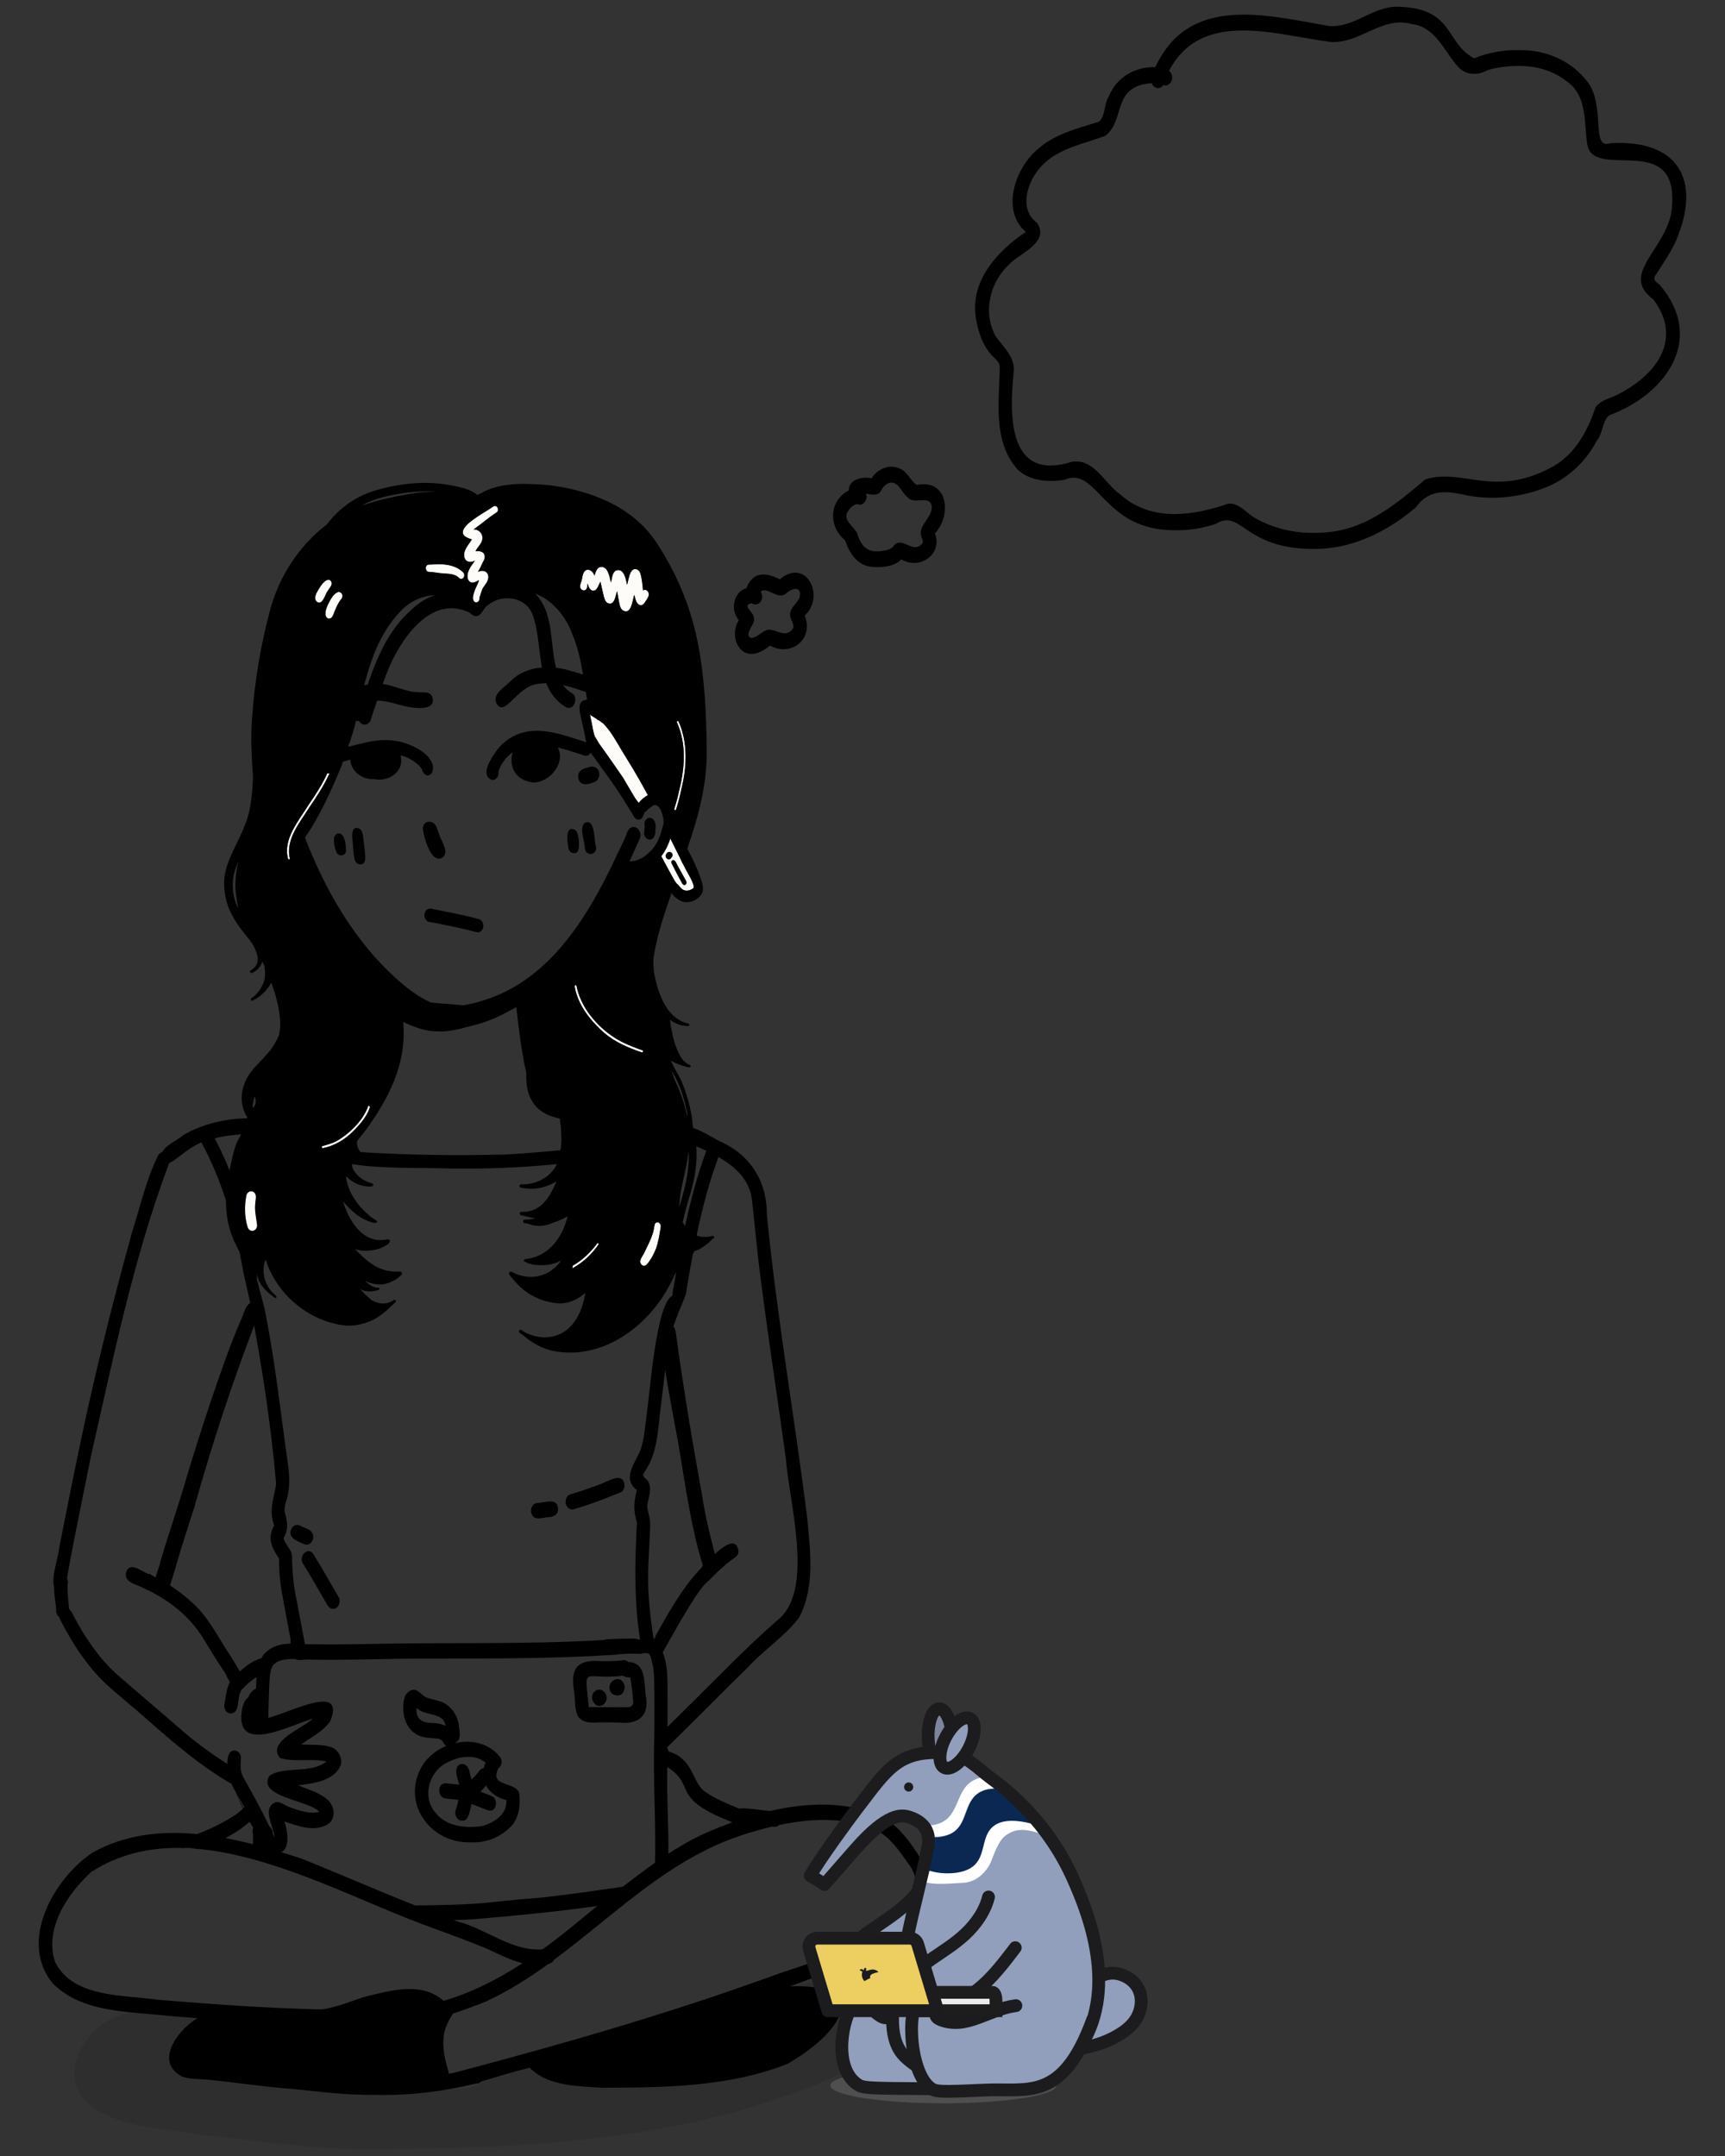 <?xml version="1.0" encoding="utf-8"?>
<!-- Generator: Adobe Adobe Illustrator 29.2.0, SVG Export Plug-In . SVG Version: 6.00 Build 0)  -->
<svg version="1.1" xmlns="http://www.w3.org/2000/svg" xmlns:xlink="http://www.w3.org/1999/xlink" x="0px" y="0px" width="1080px"
	 height="1350px" viewBox="0 0 1080 1350" style="enable-background:new 0 0 1080 1350;" xml:space="preserve">
<rect x="0" y="0" width="1080" height="1350" fill="#333333" stroke="none"/>
<style type="text/css">
	.st0{fill:#FDFCF8;}
	.st1{fill-opacity:0.092;}
	.st2{opacity:0.259;fill:#9E9E9E;enable-background:new    ;}
	.st3{fill:#919FBC;stroke:#1C1C1E;stroke-width:8;stroke-linecap:round;stroke-linejoin:round;stroke-miterlimit:10;}
	.st4{fill:#919FBC;stroke:#1C1C1E;stroke-width:8;stroke-miterlimit:10;}
	.st5{fill:#7D869D;stroke:#1C1C1E;stroke-width:8;stroke-miterlimit:10;}
	.st6{fill:#919FBC;}
	.st7{clip-path:url(#SVGID_00000021081777812515908970000014895014622906664590_);fill:#FFFFFF;}
	.st8{clip-path:url(#SVGID_00000033359452364397975780000012893378661520999299_);fill:#FFFFFF;}
	.st9{clip-path:url(#SVGID_00000020397388036358443740000008598447661705832878_);fill:#0B2853;}
	.st10{fill:none;stroke:#1C1C1E;stroke-width:8;stroke-linecap:round;stroke-linejoin:round;stroke-miterlimit:10;}
	.st11{fill:#919FBC;stroke:#1C1C1E;stroke-width:8;stroke-linecap:round;stroke-miterlimit:10;}
	.st12{fill:#EBEBEB;stroke:#1D1D1E;stroke-width:8;stroke-miterlimit:10;}
	.st13{fill:#EDCE61;stroke:#1C1C1E;stroke-width:8;stroke-linecap:round;stroke-linejoin:round;stroke-miterlimit:10;}
	.st14{fill:#1C1C1E;}
</style>
<g id="벡터_레이어_2_">
	<path d="M374.95,483.22c0.9,2.39-0.47,5.92-2.93,6.5c-3.63,1.5-9.02,2.82-9.92-2.51c-0.84-3.99,2.53-6.16,6.03-6.59
		C370.78,479.16,374.12,480.14,374.95,483.22z"/>
	<path d="M500.67,374.02c1.53-7.56-5.03-5.81-8.75-2.19c-5.48,3.9-11.68-4.99-15.66-1.33c1.19,1.8,1.27,4.29,0.06,6.11
		c-1.25,1.88-3.74,2.46-5.54,1.15c-6.95,0.93,1.24,5.64,1.18,8.94c1.55,4-7.15,11.02-1.44,12.85c4.51-0.56,7.15-5.66,11.82-5.26
		c5.34,0.89,9.83,5.03,14.18-0.79c1.04-3.23-2.17-5.77-1.83-8.95C494.8,380.16,499.27,377.83,500.67,374.02z M488.24,362.77
		c16.42-13.99,28.79,10.49,15.57,22.64c6,14.47-8.32,26.24-21.73,18.84c-4.15,3.3-9.82,6.69-15.22,4.57
		c-7.36-3.53-8.54-14.14-4.25-20.49c-5.48-6.05-3.59-17.64,4.71-20.04C471.4,357.7,479.49,358.23,488.24,362.77z"/>
	<path d="M576.81,335.91c-2.2-7.54,7.71-11.96,6.43-19.56c-1.98-6.52-10.83-0.04-14.96-4.96c-3.83-2.84-5.71-10.33-11.55-9.06
		c-7.86,3.48-2.16,9.24-14.57,6.76c1.52,3.25-1.55,8.35-5.36,6.56c-2.71,0.25-4.7,2.6-6.11,4.74c-3.25,5.62,3.93,9.02,5.92,13.46
		c2.6,8.28,6.55,12.72,15.8,11.09c2.74-0.45,5.77-0.87,7.36-3.43c5.05-5.87,11.56,5.41,17.45-0.93
		C578.54,339.2,577.28,337.39,576.81,335.91z M574.06,303.66c19.52-3.89,21.99,18.76,11.3,30.31c4.96,13.15-9.55,23.18-21,16.31
		c-4.83,4.8-12.57,5.2-19,4.62c-8.84-1.02-13.66-8.84-16.26-16.55c-10.54-8.72-10.24-24.74,2.38-31.32
		c-0.31-6.96,8.8-8.82,14.2-7.53c3.5-5.65,11.07-9.24,17.39-6.18C568.13,295.03,569.94,301.19,574.06,303.66z"/>
	<path d="M1008.18,89.7c42.25-2.62,57.38,22.77,41.26,60.74c-3.28,7.55-8.1,14.26-12.45,21.19c-2.42,2.84-0.83,4.68,1.83,6.37
		c29.17,33.66,4.76,68.74-31.33,82.05c-4.36,3.63-3.89,11.3-7.79,15.94c-7.34,13.97-19.57,25.06-34.56,30.2
		c-14.54,5.31-30.48,6.87-45.73,4.2c-12.91-2.89-24.24-4.87-32.97,7.26c-17.49,15.05-39.63,26.09-63.08,26.08
		c-45.2,0.31-45.54-25.53-62.3-15.67c-11.85,4.04-24.82,4.96-37.16,3.01c-34.22-5.83-38.69-38.91-57.48-30.62
		c-9.93,1.58-21.72,0.8-29.33-6.48c-15.69-17.64-11.45-42.56-11.16-64.12c-0.13-4.02-4.15-5.86-6.25-8.81
		c-4.69-5.82-7.11-13.12-8.4-20.4c-4.76-23.89,12.61-43.11,30.96-55.4c-15.62-13.34-6.7-39.8,6.98-51.37
		c10.83-10.03,25.32-13.35,38.92-17.72c4.18-3.82,2.93-11.31,6.26-16.09c4.49-11.62,16.67-18.56,28.91-17.95
		c21.1-45.76,69.37-32.66,108.63-25.84c15.91,1.42,27.87-12.75,43.8-12.04c34.74,1.04,28.91,22.48,47.15,32.28
		c9.38-3.74,19.33-5.53,29.47-5.09c14.95-0.08,29.9,6.03,39.65,17.52C1006.6,63.89,995.02,94.05,1008.18,89.7z M832.56,333.1
		c23.79-2.52,42.32-18.13,59.76-32.9c23.18-7.31,42.2,11.36,77.64-6.85c15.25-7.44,23.9-22.77,28.93-38.23
		c3.41-4.96,9.95-5.73,14.88-8.57c23.54-12.22,39.85-34.39,21.41-59.03c-22.3-16.3,10.04-32.32,11.62-58.06
		c4.05-47.98-48.84-15.89-53.06-39.03c-2.04-13.81,0.17-30.68-13.04-39.63c-13.56-10.86-32.7-11.29-48.89-7.07
		c-6.76,3.83-14.81,3.6-19.8-2.9c-8.39-9.82-13.69-24.21-28.33-25.79c-18.51-5.21-32.59,12.67-50.73,11.2
		c-34.02-4.25-80.72-20.84-101.03,18.15c1.75,1.39,2.4,3.87,1.68,6.03c-0.71,2.1-3.05,3.81-5.25,2.84c-1.06,1.6-3.07,2.45-4.94,1.55
		c-1.18-0.56-1.96-1.58-2.36-2.76c-25.32,1.95-16.06,22.61-28.95,32.97c-13.91,5.28-29.2,7.59-39.89,18.84
		c-8.84,9.17-14.94,27.04-2.74,35.83c7.66,12.61-11.17,18.67-17.87,26.06c-12.04,11.39-16.39,30.03-8.21,44.86
		c5.28,7.34,12.82,13.41,11.17,23.61c-2.74,27.22-2.87,67.35,36.35,54.98c14.1-2.49,20.65,13.69,30.66,20.52
		c19.04,17.13,45.35,13.36,67.46,5.62c7.23-0.52,11.53,6.33,17.36,9.38c13.95,7.84,30.54,10.28,46.32,8.35
		C832.67,333.08,832.62,333.09,832.56,333.1z"/>
	<path d="M204.87,484.2c0.45,0.03,0.91,0.04,1.37,0.02c-0.21,0.49-0.44,0.96-0.66,1.44c-3.29,7.02-7.6,13.48-11.96,19.87
		c-5.76,9.28-14.45,19.31-12.42,30.94c0.1,0.54,0.52,1.33-0.17,1.63c-0.25,0.09-0.51-0.04-0.66-0.25c-0.03-0.05-0.06-0.11-0.08-0.17
		c-3.32-12.15,6.63-23.73,12.65-33.44C197.3,497.84,201.7,491.26,204.87,484.2z"/>
	<path d="M207.27,363.96c0.29,0.48,0.42,1.07,0.37,1.64c-0.27,1.6-1.59,2.76-2.35,4.14c-1.75,2.04-3.05,8.97-6.51,7.3
		c-0.42-0.25-0.74-0.54-0.97-0.87c-0.03-0.04-0.06-0.08-0.09-0.13c-1.1-1.81,0.15-4.5,1.21-6.23c1.31-2.2,3.98-6.89,6.83-6.89
		c0.03,0,0.06,0,0.08,0c0.57,0.13,1.02,0.46,1.35,0.91C207.22,363.88,207.24,363.92,207.27,363.96z"/>
	<path d="M214.37,373.17c0,0.82-0.39,1.59-0.95,2.14c-1.37,1.69-2.6,4.26-3.33,6.01c-1.12,1.98-1.59,6.61-4.69,5.92
		c-0.47-0.22-0.83-0.52-1.09-0.88c-0.04-0.05-0.07-0.1-0.1-0.15c-2.03-3.35,2.69-11.32,4.66-13.62c0.92-0.85,1.9-1.86,3.2-1.98
		c0.75,0,1.39,0.4,1.82,0.98c0.04,0.05,0.08,0.1,0.11,0.16C214.25,372.18,214.39,372.68,214.37,373.17z"/>
	<path d="M231.46,692.86c0.12,0.36,0,0.74-0.1,1.1c-2.11,5.67-6.24,10.35-10.49,14.54c-5.16,5.16-11.55,8.94-18.74,10.39
		c-0.23,0.06-0.45-0.06-0.59-0.24c-0.01-0.02-0.02-0.03-0.03-0.05c-0.04-0.07-0.07-0.14-0.08-0.21c-0.08-0.34,0.08-0.72,0.43-0.82
		c3.02-0.84,5.99-1.66,8.77-3.08c8.03-4.57,16.41-12.66,19.65-21.4c-0.01-0.42,0.3-0.65,0.61-0.65c0.18,0,0.37,0.08,0.5,0.25
		c0.01,0.02,0.02,0.04,0.03,0.06C231.43,692.78,231.45,692.82,231.46,692.86z"/>
	<path d="M290.27,358.69c0.97,1.57,0.03,4.29-2.13,3.65c-0.58-0.21-0.96-0.68-1.4-1.1c-3.2-2.44-7.56-1.94-11.35-2.42
		c-2.52-0.28-4.47-0.74-6.82-0.76c-0.67-0.02-1.18-0.34-1.52-0.8c-0.04-0.05-0.07-0.1-0.1-0.15c-0.81-1.34-0.4-3.57,1.48-3.64
		c1.21-0.01,2.42-0.05,3.41-0.11c0.98-0.07,1.99-0.11,3.02-0.11c5.31,0,10.96,1.09,14.79,4.82
		C289.9,358.23,290.11,358.45,290.27,358.69z"/>
	<path d="M311.43,317.72c0.51,0.88,0.51,2.37-0.43,2.99c-1.45,0.96-2.89,1.95-4.3,2.97c-3.32,2.68-6.76,5.21-10.17,7.77
		c0.04,0,0.07,0,0.11,0c-0.02,0.02-0.05,0.04-0.08,0.06c1.84-0.1,3.47,0.78,4.47,2.15c0.14,0.19,0.26,0.39,0.37,0.59
		c0.46,0.87,0.69,1.89,0.6,2.94c-0.22,3.13-3,5.15-4.3,7.83c0.02,0,0.04,0,0.06,0c-0.01,0.02-0.02,0.04-0.03,0.06
		c0.51-0.04,1.07-0.06,1.63-0.03c0.08,0,0.17,0.01,0.26,0.02c0.34,0.02,0.68,0.07,1,0.14c0.07,0.01,0.14,0.03,0.2,0.05
		c0.15,0.04,0.29,0.08,0.42,0.13c0.06,0.02,0.12,0.04,0.18,0.07c0.17,0.06,0.32,0.14,0.46,0.22c0.06,0.03,0.11,0.07,0.17,0.1
		c0.09,0.06,0.18,0.12,0.27,0.19c0.06,0.05,0.12,0.09,0.17,0.15c0.08,0.07,0.15,0.15,0.22,0.23c0.06,0.07,0.12,0.14,0.17,0.22
		c0.06,0.08,0.1,0.16,0.15,0.24c0.11,0.21,0.2,0.44,0.27,0.69c0.49,1.65-0.22,3.17-1.06,4.55c-0.93,2.03-1.86,4.05-3.01,5.97
		c0.03-0.01,0.06-0.03,0.09-0.04c-0.02,0.03-0.04,0.06-0.06,0.09c2.38-1.25,4.63-0.72,5.76,0.8c0.06,0.08,0.12,0.17,0.17,0.26
		c0.63,1.07,0.76,2.54,0.12,4.19c-0.82,2.4-2.5,3.51-3.4,5.67c-0.67,1.76-1.25,3.55-1.79,5.35c0.4,1.62-1.19,3.48-2.85,2.6
		c-0.29-0.17-0.52-0.39-0.7-0.64c-0.07-0.08-0.12-0.17-0.17-0.25c-1.65-3.06,2.66-9.91,3.44-12.71c-0.02,0.01-0.04,0.02-0.06,0.03
		c0.01-0.03,0.01-0.06,0.02-0.08c-2.21,1.17-4.56,2.41-6.2,0.5c-0.04-0.05-0.08-0.1-0.12-0.16c-0.09-0.13-0.19-0.26-0.28-0.42
		c-0.09-0.17-0.19-0.35-0.28-0.55c-1.37-4.22,2.01-8.38,4.37-11.61c-0.04,0.02-0.08,0.05-0.12,0.07c0.03-0.04,0.06-0.08,0.08-0.12
		c-2.06,1.21-4.31,1.1-5.64-0.31c-0.1-0.11-0.2-0.23-0.29-0.35c-0.06-0.08-0.12-0.17-0.18-0.27c-0.32-0.54-0.54-1.2-0.62-1.98
		c-0.33-4.02,2.91-7.11,4.81-10.35c-0.02,0-0.04-0.01-0.06-0.01c0.01-0.01,0.01-0.02,0.02-0.04c-2.67-0.75-4.26-1.69-5.05-2.75
		c-0.06-0.08-0.11-0.17-0.17-0.25c-3.09-5.35,12.9-13.56,17.21-16.58c1.39-0.92,2.74-2.23,4.03-0.48
		C311.39,317.65,311.41,317.68,311.43,317.72z"/>
	<path d="M374.77,778.81c0.01,0.04,0.01,0.08,0.01,0.13c0,0.12-0.03,0.25-0.11,0.38c-4.23,6.13-9.86,11.31-16.37,14.84
		c0.08-0.55,0.15-1.11,0.23-1.67c5.96-3.39,11.1-8.24,15.16-13.78c0.13-0.27,0.33-0.38,0.52-0.38s0.37,0.1,0.48,0.27
		c0.01,0.02,0.03,0.05,0.04,0.08C374.74,778.72,374.76,778.76,374.77,778.81C374.77,778.81,374.77,778.81,374.77,778.81z"/>
	<path d="M401.92,491.1c1.26,2.24,2.49,4.49,3.72,6.75c-1.69,0.84-3.36,2.14-4.91,3.83c-1.06-1.06-1.58-2.67-1.49-4.23
		c-0.73-0.13-1.51-0.3-2.33-0.52c-0.42-0.17-0.84-0.35-1.25-0.54h0c-1.9-3.17-3.78-6.35-5.64-9.55c-3.79-5.46-7.5-10.88-11.33-16.27
		c-0.64-0.9-1.28-1.8-1.94-2.71c0,0,0-0.01,0-0.01c-0.64-0.9-1.29-1.79-1.95-2.69c0-0.01-0.01-0.01-0.01-0.02
		c-0.18-0.35-0.37-0.7-0.56-1.04c-0.09-0.17-0.19-0.34-0.28-0.5c-0.17-0.32-0.36-0.63-0.55-0.94c-0.31-0.49-0.62-0.98-0.95-1.45
		c-0.2-0.57-0.4-1.15-0.6-1.72c-0.13-0.63-0.25-1.26-0.39-1.89c0-0.02-0.01-0.05-0.01-0.08c-0.26-1.33-0.53-2.65-0.8-3.98
		c-0.03-0.16-0.06-0.32-0.09-0.48c-0.01-0.05-0.02-0.09-0.03-0.14c0,0,0,0,0-0.01c0-0.01,0-0.03-0.01-0.04c0-0.01,0-0.02,0-0.03
		c-0.2-1.01-0.4-2.01-0.61-3.02c0-0.01,0-0.02,0-0.03c-0.1-0.47-0.19-0.93-0.29-1.41c0-0.02-0.01-0.04-0.01-0.06
		c-0.07-0.35-0.14-0.7-0.21-1.05c0.78,0.81,1.87,1.36,2.82,1.95c0.41,0.24,0.82,0.48,1.22,0.73c0.32,0.27,0.64,0.55,0.95,0.83
		c0.02,0.02,0.04,0.04,0.06,0.06c0.01,0,0.02,0,0.03,0c0.16,0.02,0.31,0.06,0.48,0.1c0.95,0.65,1.88,1.33,2.8,2.02
		c0.29,0.3,0.57,0.6,0.85,0.91c0.04,0.04,0.08,0.08,0.12,0.13c0.22,0.24,0.44,0.49,0.65,0.74c0.13,0.15,0.26,0.3,0.38,0.45
		c0.19,0.22,0.37,0.44,0.55,0.67c0.69,0.85,1.35,1.73,1.98,2.62c3.52,4.98,6.37,10.53,9.62,15.61c3.05,4.85,5.97,9.77,8.8,14.73
		C401.07,489.59,401.5,490.34,401.92,491.1z"/>
	<path d="M402.49,657.83c0.25,0.47-0.07,1.29-0.7,1.08c-8.4-2.83-16.77-6.42-23.57-12.22c-3.19-2.83-6.26-5.92-8.97-9.28
		c-0.62-0.78-1.23-1.58-1.82-2.38c-1.02-1.41-1.98-2.88-2.85-4.38c-0.13-0.23-0.26-0.46-0.39-0.69c-0.36-0.65-0.7-1.31-1.03-1.98
		c-0.08-0.17-0.17-0.34-0.25-0.51c-0.51-1.07-0.96-2.15-1.37-3.26c-0.09-0.25-0.18-0.5-0.27-0.75c-0.08-0.25-0.17-0.5-0.25-0.75
		c-0.08-0.25-0.16-0.51-0.24-0.76s-0.15-0.51-0.22-0.77c-0.06-0.21-0.11-0.42-0.17-0.63c-0.02-0.08-0.04-0.16-0.06-0.24
		c-0.06-0.24-0.12-0.49-0.17-0.73c-0.06-0.25-0.11-0.49-0.16-0.74c-0.17-0.59-0.46-2.04,0.28-2.04c0.11,0,0.25,0.03,0.41,0.1
		c0.02,0.03,0.05,0.06,0.07,0.09c0.01,0.02,0.03,0.03,0.04,0.05c0.25,0.44,0.2,1.03,0.37,1.52c0.89,3.89,2.43,7.69,4.47,11.28
		c0.82,1.46,1.73,2.88,2.7,4.26c0.35,0.5,0.71,1,1.09,1.49c1.48,1.96,3.1,3.83,4.83,5.59c0.2,0.21,0.41,0.42,0.61,0.61
		c0.45,0.45,0.91,0.89,1.37,1.32c0.23,0.21,0.45,0.42,0.68,0.62c0.16,0.14,0.31,0.28,0.46,0.41c1.83,1.62,3.75,3.12,5.73,4.48
		c0.24,0.16,0.47,0.32,0.7,0.48c0.24,0.16,0.47,0.31,0.7,0.46c0.47,0.31,0.94,0.6,1.42,0.89c0.24,0.15,0.48,0.29,0.72,0.42
		c1.19,0.7,2.41,1.35,3.62,1.93c3.87,1.86,7.86,3.42,11.92,4.81c0.1,0.04,0.19,0.1,0.25,0.17
		C402.46,657.8,402.47,657.82,402.49,657.83z"/>
	<path d="M405.77,370.57c0.38,0.65,0.54,1.45,0.35,2.17c-0.3,1.52-1.34,2.76-2.16,4.03c-0.75,1.37-2.24,2.81-3.87,1.86
		c-0.46-0.28-0.83-0.63-1.14-1.02c-0.04-0.06-0.08-0.12-0.13-0.18c-0.11-0.16-0.22-0.33-0.31-0.5c-0.05-0.08-0.09-0.17-0.13-0.25
		c-0.08-0.17-0.16-0.34-0.23-0.52c-0.06-0.15-0.12-0.3-0.17-0.46c-0.01-0.03-0.02-0.06-0.03-0.08c-0.05-0.15-0.1-0.3-0.14-0.45
		c-0.19-0.62-0.34-1.26-0.5-1.88c-0.04-0.15-0.08-0.3-0.12-0.45c-0.03-0.1-0.06-0.2-0.08-0.3c0,0.01,0,0.02-0.01,0.03
		c-0.01-0.03-0.01-0.05-0.02-0.08c-1.17,3.28-1.72,12.72-7.17,9.69c-0.43-0.31-0.78-0.68-1.06-1.1c-0.06-0.09-0.12-0.19-0.17-0.3
		c-0.1-0.18-0.18-0.36-0.26-0.55c-0.06-0.14-0.11-0.29-0.17-0.43c-0.06-0.17-0.12-0.35-0.17-0.52c-0.02-0.08-0.05-0.17-0.07-0.25
		c-0.21-0.81-0.35-1.63-0.51-2.4c-0.46-2.12-0.77-4.27-1.12-6.42c0,0.01-0.01,0.03-0.02,0.05c0-0.03-0.01-0.07-0.01-0.1
		c-1.1,2.76-1.49,9.23-5.88,7.47c-0.44-0.25-0.8-0.57-1.09-0.93c-0.05-0.06-0.09-0.12-0.14-0.18c-0.11-0.15-0.21-0.31-0.3-0.47
		c-0.71-1.27-0.96-2.86-1.33-4.21c-0.61-2.54-1.14-5.04-1.72-7.54c0,0.01-0.01,0.02-0.01,0.03c0-0.03-0.01-0.05-0.02-0.08
		c-1.05,1.76-1.5,4.11-3.3,5.29c-1.3,0.63-2.31,0.19-3.09-0.68c-0.07-0.08-0.15-0.17-0.22-0.27c-0.03-0.05-0.07-0.1-0.11-0.15
		c-0.04-0.05-0.08-0.11-0.11-0.17c-0.06-0.09-0.12-0.19-0.18-0.29c-0.12-0.2-0.23-0.42-0.33-0.64c-0.05-0.1-0.1-0.22-0.14-0.33
		c-0.23-0.55-0.41-1.1-0.54-1.58c0,0.01,0,0.02-0.01,0.04c-0.01-0.03-0.01-0.06-0.02-0.09c-0.27,1.02-0.03,2.13-0.5,3.11
		c-0.83,1.68-2.76,1.4-3.68,0.19c-0.03-0.04-0.06-0.08-0.09-0.13c-0.04-0.05-0.07-0.11-0.1-0.17c-0.15-0.27-0.24-0.58-0.27-0.91
		c-0.17-1.28,0.5-2.42,0.81-3.62c0.44-1.42,0.54-2.9,1-4.32c0.27-0.87,0.65-1.52,1.09-1.97c0.19-0.19,0.39-0.35,0.6-0.48
		c0,0,0,0,0,0c0.05-0.03,0.11-0.06,0.16-0.09c0.11-0.05,0.22-0.1,0.33-0.14c0.11-0.04,0.23-0.07,0.34-0.09
		c0.1-0.02,0.21-0.03,0.32-0.04c0.04,0,0.07,0,0.11,0c0.09-0.01,0.19,0,0.29,0c0.13,0.01,0.27,0.03,0.4,0.06
		c0.07,0.01,0.14,0.03,0.2,0.05c0.14,0.04,0.28,0.08,0.42,0.14c0.06,0.02,0.12,0.05,0.18,0.08c0.04,0.01,0.08,0.03,0.12,0.06
		c0.07,0.03,0.14,0.07,0.21,0.11c0.05,0.03,0.09,0.06,0.14,0.08c0.05,0.03,0.09,0.06,0.14,0.09c0.25,0.17,0.49,0.38,0.72,0.61
		c0.11,0.11,0.22,0.24,0.33,0.37c0.05,0.07,0.11,0.15,0.17,0.22c0.15,0.2,0.27,0.41,0.39,0.63c0.19,0.36,0.35,0.76,0.47,1.18
		c0-0.01,0-0.01,0.01-0.02c0.01,0.02,0.01,0.05,0.02,0.08c0.58-1.77,1.02-3.62,2.49-4.88c1.67-1.37,4.01-0.44,5.16,1.15
		c0.1,0.14,0.18,0.28,0.26,0.42c0.08,0.14,0.16,0.29,0.24,0.43c0.07,0.14,0.14,0.27,0.21,0.42c1,2.09,1.44,4.41,1.94,6.66
		c0-0.01,0.01-0.03,0.01-0.04c0,0.03,0.01,0.06,0.02,0.09c0.74-2.53,0.59-5.91,3.06-7.47c0.57-0.22,1.09-0.31,1.57-0.31
		c0.08,0,0.16,0,0.24,0.01c0.07,0,0.15,0.01,0.22,0.02c0.17,0.02,0.33,0.06,0.48,0.1c0.05,0.01,0.09,0.03,0.14,0.05
		c0.36,0.13,0.69,0.32,1,0.57c0.06,0.05,0.11,0.09,0.17,0.14c0.06,0.06,0.12,0.11,0.17,0.17c0.05,0.05,0.11,0.11,0.16,0.17
		c0.16,0.17,0.31,0.36,0.45,0.56c0.12,0.17,0.24,0.36,0.35,0.56c0.07,0.13,0.14,0.26,0.21,0.39c0.13,0.25,0.25,0.51,0.36,0.78
		c0.77,1.88,1.19,4.1,1.48,5.63c0-0.01,0.01-0.03,0.01-0.05c0,0.03,0.01,0.07,0.02,0.1c0.77-2.63,1.09-5.46,2.37-7.92
		c1.3-2.55,3.88-2.41,5.31-0.5c0.11,0.14,0.2,0.28,0.29,0.43c0.1,0.17,0.19,0.36,0.27,0.56c1.1,3.5,1.39,7.3,1.77,10.95
		c0.01,0,0.01-0.01,0.02-0.02c0,0.02,0,0.05,0.01,0.07c1.15-0.83,2.37-0.28,3.05,0.71C405.7,370.44,405.74,370.51,405.77,370.57z"/>
	<path d="M413.32,766.38c0.34,0.59,0.5,1.35,0.3,2.11c-0.76,4.54-1.35,8.91-2.9,13.21c-1.09,2.81-2.44,5.52-4.21,7.97
		c-1.05,1.63-2.83,4.13-4.84,2.22c-0.16-0.16-0.29-0.33-0.4-0.49c-0.05-0.08-0.09-0.15-0.13-0.23c-0.08-0.16-0.16-0.33-0.2-0.49
		c-0.02-0.08-0.04-0.15-0.06-0.23c0-0.02-0.01-0.03-0.01-0.05c-0.01-0.08-0.02-0.15-0.03-0.22c0-0.03-0.01-0.05,0-0.07
		c-0.01-0.09-0.01-0.17-0.01-0.26c0-2.05,2.1-4.17,2.78-6.08c1.88-3.99,3.67-7.2,4.98-11.26c0.69-2.01,0.83-4.19,1.39-6.21
		c0.48-0.76,1.06-1.07,1.62-1.07c0.61,0,1.19,0.36,1.61,0.92C413.24,766.24,413.28,766.31,413.32,766.38z"/>
	<path d="M427.19,540.28c-0.5,1.39-1,2.81-1.52,4.24c-0.43,1.21-0.88,2.44-1.34,3.68c-0.48,1.31-0.96,2.63-1.44,3.97
		c-0.16-0.21-0.32-0.42-0.48-0.63c-0.01-0.05-0.04-0.09-0.07-0.14c-0.01-0.02-0.02-0.04-0.03-0.06c0-0.01-0.01-0.02-0.02-0.04
		c-0.03-0.04-0.07-0.09-0.09-0.13c-2.81-4.98-5.52-10.01-8.2-15.07c2.51-3.34,4.44-7.15,5.65-11.16c0.32,0.64,0.64,1.27,0.95,1.9
		c1.81,3.65,3.61,7.3,5.45,10.93C426.33,538.57,426.75,539.44,427.19,540.28z"/>
	<path d="M424.82,451.72c5.84,13.14,5.25,28.06,1.87,41.78c-0.95,4.5-2.01,8.99-3.48,13.36c-0.09,0.29-0.42,0.46-0.7,0.35
		c-0.13-0.05-0.23-0.14-0.3-0.25c-0.1-0.17-0.13-0.39-0.08-0.57c1.31-4.07,2.38-8.21,3.28-12.39c3.31-13.54,4.27-28.2-1.4-41.19
		c-0.18-0.33-0.37-0.66-0.23-1.03c0.08-0.25,0.3-0.37,0.52-0.37c0.17,0,0.34,0.07,0.45,0.2c0.01,0.01,0.02,0.02,0.02,0.03
		C424.8,451.66,424.81,451.69,424.82,451.72z"/>
	<path class="st0" d="M401.92,491.1c1.26,2.24,2.49,4.49,3.72,6.75c-1.69,0.84-3.36,2.14-4.91,3.83c-0.13,0.14-0.26,0.29-0.4,0.44
		c-0.17,0.19-0.33,0.38-0.46,0.58c-0.36-0.45-0.71-0.92-1.06-1.38c-0.34-0.45-0.68-0.91-1.01-1.37c0-0.01-0.01-0.02-0.02-0.04
		c0,0,0-0.01-0.01-0.01c-0.7-1.15-1.4-2.3-2.08-3.45c-0.01-0.02-0.02-0.03-0.03-0.05h0c-1.9-3.17-3.78-6.35-5.64-9.55
		c-3.79-5.46-7.5-10.88-11.33-16.27c-0.64-0.9-1.28-1.8-1.94-2.71c0,0,0-0.01,0-0.01c-0.64-0.9-1.29-1.79-1.95-2.69
		c0-0.01-0.01-0.01-0.01-0.02c-0.18-0.35-0.37-0.7-0.56-1.04c-0.09-0.17-0.19-0.34-0.28-0.5c-0.17-0.32-0.36-0.63-0.55-0.94
		c-0.31-0.49-0.62-0.98-0.95-1.45c-0.2-0.57-0.4-1.15-0.6-1.72c-0.13-0.63-0.25-1.26-0.39-1.89c0-0.02-0.01-0.05-0.01-0.08
		c-0.26-1.33-0.53-2.65-0.8-3.98c-0.03-0.16-0.06-0.32-0.09-0.48c-0.01-0.05-0.02-0.09-0.03-0.14c0,0,0,0,0-0.01
		c0-0.01,0-0.03-0.01-0.04c0-0.01,0-0.02,0-0.03c0.34-0.57,0.77-1.06,1.28-1.42c0.15-0.1,0.3-0.2,0.46-0.28
		c0.62-0.33,1.34-0.46,2.13-0.35c0.02,0.02,0.04,0.04,0.06,0.06c0.01,0,0.02,0,0.03,0c0.16,0.02,0.31,0.06,0.48,0.1
		c0.95,0.65,1.88,1.33,2.8,2.02c0.29,0.3,0.57,0.6,0.85,0.91c0.04,0.04,0.08,0.08,0.12,0.13c0.22,0.24,0.44,0.49,0.65,0.74
		c0.13,0.15,0.26,0.3,0.38,0.45c0.19,0.22,0.37,0.44,0.55,0.67c0.69,0.85,1.35,1.73,1.98,2.62c3.52,4.98,6.37,10.53,9.62,15.61
		c3.05,4.85,5.97,9.77,8.8,14.73C401.07,489.59,401.5,490.34,401.92,491.1z"/>
	<path class="st0" d="M434.2,554.41c0.14,0.71,0.32,1.51-0.44,1.9c-1.58,1.08-3.69,1.73-5.54,1c-2.08-0.69-3.01-3.01-4.68-4.22
		c-0.22-0.31-0.44-0.62-0.67-0.93c-0.16-0.21-0.32-0.42-0.48-0.63c-0.01-0.05-0.04-0.09-0.07-0.14c-0.01-0.02-0.02-0.04-0.03-0.06
		c0-0.01-0.01-0.02-0.02-0.04c-0.03-0.04-0.07-0.09-0.09-0.13c-2.81-4.98-5.52-10.01-8.2-15.07c2.51-3.34,4.44-7.15,5.65-11.16
		c0.32,0.64,0.64,1.27,0.95,1.9c1.81,3.65,3.61,7.3,5.45,10.93c0.29,0.78,0.71,1.65,1.15,2.49c0.79,1.52,1.62,2.92,1.84,3.49
		c0.38,0.73,0.79,1.46,1.2,2.2c0.12,0.22,0.25,0.44,0.37,0.67c0.39,0.83,0.86,1.63,1.35,2.44
		C432.87,550.79,433.69,552.55,434.2,554.41z"/>
	<path class="st0" d="M371.62,456.76c0.05,0.29-0.04,0.56-0.21,0.76c-0.26-1.33-0.53-2.65-0.8-3.98c-0.03-0.16-0.06-0.32-0.09-0.48
		c0.07,0.23,0.14,0.45,0.22,0.68C371.05,454.74,371.36,455.75,371.62,456.76z"/>
	<path class="st0" d="M375.99,452.25c0.77,0.56,0.68,2.16-0.44,2.15c-0.39-0.03-0.63-0.26-0.9-0.51c-0.47-0.44-0.96-0.86-1.46-1.28
		c-0.48-0.4-0.96-0.79-1.44-1.18c-0.65-0.53-1.28-1.07-1.89-1.62c-0.1-0.47-0.19-0.93-0.29-1.41c0-0.02-0.01-0.04-0.01-0.06
		c-0.07-0.35-0.14-0.7-0.21-1.05c0.78,0.81,1.87,1.36,2.82,1.95c0.41,0.24,0.82,0.48,1.22,0.73c0.32,0.27,0.64,0.55,0.95,0.83
		c0.02,0.02,0.04,0.04,0.06,0.06c0.01,0,0.02,0,0.03,0C374.95,451.31,375.47,451.78,375.99,452.25z"/>
	<path class="st0" d="M373.18,452.61c1.21,1.83,2.48,3.94,1.47,4.87c-0.35,0.32-0.92,0.37-1.28,0.03c-1.03-1.13-1.85-2.45-2.64-3.76
		c-0.04-0.07-0.08-0.14-0.12-0.2c-0.03-0.16-0.06-0.32-0.09-0.48c-0.01-0.05-0.02-0.09-0.03-0.14c0,0,0,0,0-0.01
		c0-0.01,0-0.03-0.01-0.04c0-0.01,0-0.02,0-0.03c-0.2-1.01-0.4-2.01-0.61-3.02c0-0.01,0-0.02,0-0.03c-0.1-0.47-0.19-0.93-0.29-1.41
		c0-0.02-0.01-0.04-0.01-0.06c0.22-0.08,0.46-0.08,0.7,0.02c0.7,0.34,0.96,1.12,1.35,1.73c0.12,0.28,0.33,0.64,0.59,1.05
		C372.49,451.58,372.83,452.08,373.18,452.61z"/>
	<path d="M420.79,534.22c0.53,0.81,0.46,1.88-0.24,2.55c-0.35,0.96-1.39,1.61-2.38,1.28C414.73,536.49,418.2,531.4,420.79,534.22z"
		/>
	<path d="M428.83,550.21c0.55,0.96,1.37,2.02,0.85,3.17c-0.89,1.65-2.35,0.62-2.88-0.7c-0.85-1.46-1.67-2.96-2.47-4.49
		c-1.17-2.2-2.29-4.42-3.36-6.6c-0.53-0.81-1.13-1.95-0.29-2.75c2.04-1.39,2.89,2.12,3.72,3.38c0.42,0.76,0.84,1.52,1.26,2.29
		C426.71,546.42,427.76,548.32,428.83,550.21z"/>
	<path d="M407.71,514.4c2.08,1,2.46,11.16-0.48,10.86c-2.45-0.74,0.88-6.09-1.36-8.07C404.57,516.03,406.07,513.28,407.71,514.4z"/>
	<path d="M406.15,512.14c4.22-0.56,4.89,5.07,4.08,8.08c0.38,2.41-0.93,5.76-3.81,5.47c-1.46-0.18-2.48-1.36-2.93-2.69
		c-0.54-1.4,0.03-2.79,0.1-4.18c0.12-1.1-0.05-2.11-0.08-3.2C403.6,514.15,404.58,512.44,406.15,512.14z"/>
	<path class="st0" d="M311.43,317.72c0.51,0.88,0.51,2.37-0.43,2.99c-1.45,0.96-2.89,1.95-4.3,2.97c-3.32,2.68-6.76,5.21-10.17,7.77
		c0.04,0,0.07,0,0.11,0c-0.02,0.02-0.05,0.04-0.08,0.06c1.84-0.1,3.47,0.78,4.47,2.15c0.14,0.19,0.26,0.39,0.37,0.59
		c0.46,0.87,0.69,1.89,0.6,2.94c-0.22,3.13-3,5.15-4.3,7.83c0.02,0,0.04,0,0.06,0c-0.01,0.02-0.02,0.04-0.03,0.06
		c0.51-0.04,1.07-0.06,1.63-0.03c0.08,0,0.17,0.01,0.26,0.02c0.34,0.02,0.68,0.07,1,0.14c0.07,0.01,0.14,0.03,0.2,0.05
		c0.15,0.04,0.29,0.08,0.42,0.13c0.06,0.02,0.12,0.04,0.18,0.07c0.17,0.06,0.32,0.14,0.46,0.22c0.06,0.03,0.11,0.07,0.17,0.1
		c0.09,0.06,0.18,0.12,0.27,0.19c0.06,0.05,0.12,0.09,0.17,0.15c0.08,0.07,0.15,0.15,0.22,0.23c0.06,0.07,0.12,0.14,0.17,0.22
		c0.06,0.08,0.1,0.16,0.15,0.24c0.11,0.21,0.2,0.44,0.27,0.69c0.49,1.65-0.22,3.17-1.06,4.55c-0.93,2.03-1.86,4.05-3.01,5.97
		c0.03-0.01,0.06-0.03,0.09-0.04c-0.02,0.03-0.04,0.06-0.06,0.09c2.38-1.25,4.63-0.72,5.76,0.8c0.06,0.08,0.12,0.17,0.17,0.26
		c0.63,1.07,0.76,2.54,0.12,4.19c-0.82,2.4-2.5,3.51-3.4,5.67c-0.67,1.76-1.25,3.55-1.79,5.35c0.4,1.62-1.19,3.48-2.85,2.6
		c-0.29-0.17-0.52-0.39-0.7-0.64c-0.07-0.08-0.12-0.17-0.17-0.25c-1.65-3.06,2.66-9.91,3.44-12.71c-0.02,0.01-0.04,0.02-0.06,0.03
		c0.01-0.03,0.01-0.06,0.02-0.08c-2.21,1.17-4.56,2.41-6.2,0.5c-0.04-0.05-0.08-0.1-0.12-0.16c-0.09-0.13-0.19-0.26-0.28-0.42
		c-0.09-0.17-0.19-0.35-0.28-0.55c-1.37-4.22,2.01-8.38,4.37-11.61c-0.04,0.02-0.08,0.05-0.12,0.07c0.03-0.04,0.06-0.08,0.08-0.12
		c-2.06,1.21-4.31,1.1-5.64-0.31c-0.1-0.11-0.2-0.23-0.29-0.35c-0.06-0.08-0.12-0.17-0.18-0.27c-0.32-0.54-0.54-1.2-0.62-1.98
		c-0.33-4.02,2.91-7.11,4.81-10.35c-0.02,0-0.04-0.01-0.06-0.01c0.01-0.01,0.01-0.02,0.02-0.04c-2.67-0.75-4.26-1.69-5.05-2.75
		c-0.06-0.08-0.11-0.17-0.17-0.25c-3.09-5.35,12.9-13.56,17.21-16.58c1.39-0.92,2.74-2.23,4.03-0.48
		C311.39,317.65,311.41,317.68,311.43,317.72z"/>
	<path class="st0" d="M290.27,358.69c0.97,1.57,0.03,4.29-2.13,3.65c-0.58-0.21-0.96-0.68-1.4-1.1c-3.2-2.44-7.56-1.94-11.35-2.42
		c-2.52-0.28-4.47-0.74-6.82-0.76c-0.67-0.02-1.18-0.34-1.52-0.8c-0.04-0.05-0.07-0.1-0.1-0.15c-0.81-1.34-0.4-3.57,1.48-3.64
		c1.21-0.01,2.42-0.05,3.41-0.11c0.98-0.07,1.99-0.11,3.02-0.11c5.31,0,10.96,1.09,14.79,4.82
		C289.9,358.23,290.11,358.45,290.27,358.69z"/>
	<path class="st0" d="M405.77,370.57c0.38,0.65,0.54,1.45,0.35,2.17c-0.3,1.52-1.34,2.76-2.16,4.03c-0.75,1.37-2.24,2.81-3.87,1.86
		c-0.46-0.28-0.83-0.63-1.14-1.02c-0.04-0.06-0.08-0.12-0.13-0.18c-0.11-0.16-0.22-0.33-0.31-0.5c-0.05-0.08-0.09-0.17-0.13-0.25
		c-0.08-0.17-0.16-0.34-0.23-0.52c-0.06-0.15-0.12-0.3-0.17-0.46c-0.01-0.03-0.02-0.06-0.03-0.08c-0.05-0.15-0.1-0.3-0.14-0.45
		c-0.19-0.62-0.34-1.26-0.5-1.88c-0.04-0.15-0.08-0.3-0.12-0.45c-0.03-0.1-0.06-0.2-0.08-0.3c0,0.01,0,0.02-0.01,0.03
		c-0.01-0.03-0.01-0.05-0.02-0.08c-1.17,3.28-1.72,12.72-7.17,9.69c-0.43-0.31-0.78-0.68-1.06-1.1c-0.06-0.09-0.12-0.19-0.17-0.3
		c-0.1-0.18-0.18-0.36-0.26-0.55c-0.06-0.14-0.11-0.29-0.17-0.43c-0.06-0.17-0.12-0.35-0.17-0.52c-0.02-0.08-0.05-0.17-0.07-0.25
		c-0.21-0.81-0.35-1.63-0.51-2.4c-0.46-2.12-0.77-4.27-1.12-6.42c0,0.01-0.01,0.03-0.02,0.05c0-0.03-0.01-0.07-0.01-0.1
		c-1.1,2.76-1.49,9.23-5.88,7.47c-0.44-0.25-0.8-0.57-1.09-0.93c-0.05-0.06-0.09-0.12-0.14-0.18c-0.11-0.15-0.21-0.31-0.3-0.47
		c-0.71-1.27-0.96-2.86-1.33-4.21c-0.61-2.54-1.14-5.04-1.72-7.54c0,0.01-0.01,0.02-0.01,0.03c0-0.03-0.01-0.05-0.02-0.08
		c-1.05,1.76-1.5,4.11-3.3,5.29c-1.3,0.63-2.31,0.19-3.09-0.68c-0.07-0.08-0.15-0.17-0.22-0.27c-0.03-0.05-0.07-0.1-0.11-0.15
		c-0.04-0.05-0.08-0.11-0.11-0.17c-0.06-0.09-0.12-0.19-0.18-0.29c-0.12-0.2-0.23-0.42-0.33-0.64c-0.05-0.1-0.1-0.22-0.14-0.33
		c-0.23-0.55-0.41-1.1-0.54-1.58c0,0.01,0,0.02-0.01,0.04c-0.01-0.03-0.01-0.06-0.02-0.09c-0.27,1.02-0.03,2.13-0.5,3.11
		c-0.83,1.68-2.76,1.4-3.68,0.19c-0.03-0.04-0.06-0.08-0.09-0.13c-0.04-0.05-0.07-0.11-0.1-0.17c-0.15-0.27-0.24-0.58-0.27-0.91
		c-0.17-1.28,0.5-2.42,0.81-3.62c0.44-1.42,0.54-2.9,1-4.32c0.27-0.87,0.65-1.52,1.09-1.97c0.19-0.19,0.39-0.35,0.6-0.48
		c0,0,0,0,0,0c0.05-0.03,0.11-0.06,0.16-0.09c0.11-0.05,0.22-0.1,0.33-0.14c0.11-0.04,0.23-0.07,0.34-0.09
		c0.1-0.02,0.21-0.03,0.32-0.04c0.04,0,0.07,0,0.11,0c0.09-0.01,0.19,0,0.29,0c0.13,0.01,0.27,0.03,0.4,0.06
		c0.07,0.01,0.14,0.03,0.2,0.05c0.14,0.04,0.28,0.08,0.42,0.14c0.06,0.02,0.12,0.05,0.18,0.08c0.04,0.01,0.08,0.03,0.12,0.06
		c0.07,0.03,0.14,0.07,0.21,0.11c0.05,0.03,0.09,0.06,0.14,0.08c0.05,0.03,0.09,0.06,0.14,0.09c0.25,0.17,0.49,0.38,0.72,0.61
		c0.11,0.11,0.22,0.24,0.33,0.37c0.05,0.07,0.11,0.15,0.17,0.22c0.15,0.2,0.27,0.41,0.39,0.63c0.19,0.36,0.35,0.76,0.47,1.18
		c0-0.01,0-0.01,0.01-0.02c0.01,0.02,0.01,0.05,0.02,0.08c0.58-1.77,1.02-3.62,2.49-4.88c1.67-1.37,4.01-0.44,5.16,1.15
		c0.1,0.14,0.18,0.28,0.26,0.42c0.08,0.14,0.16,0.29,0.24,0.43c0.07,0.14,0.14,0.27,0.21,0.42c1,2.09,1.44,4.41,1.94,6.66
		c0-0.01,0.01-0.03,0.01-0.04c0,0.03,0.01,0.06,0.02,0.09c0.74-2.53,0.59-5.91,3.06-7.47c0.57-0.22,1.09-0.31,1.57-0.31
		c0.08,0,0.16,0,0.24,0.01c0.07,0,0.15,0.01,0.22,0.02c0.17,0.02,0.33,0.06,0.48,0.1c0.05,0.01,0.09,0.03,0.14,0.05
		c0.36,0.13,0.69,0.32,1,0.57c0.06,0.05,0.11,0.09,0.17,0.14c0.06,0.06,0.12,0.11,0.17,0.17c0.05,0.05,0.11,0.11,0.16,0.17
		c0.16,0.17,0.31,0.36,0.45,0.56c0.12,0.17,0.24,0.36,0.35,0.56c0.07,0.13,0.14,0.26,0.21,0.39c0.13,0.25,0.25,0.51,0.36,0.78
		c0.77,1.88,1.19,4.1,1.48,5.63c0-0.01,0.01-0.03,0.01-0.05c0,0.03,0.01,0.07,0.02,0.1c0.77-2.63,1.09-5.46,2.37-7.92
		c1.3-2.55,3.88-2.41,5.31-0.5c0.11,0.14,0.2,0.28,0.29,0.43c0.1,0.17,0.19,0.36,0.27,0.56c1.1,3.5,1.39,7.3,1.77,10.95
		c0.01,0,0.01-0.01,0.02-0.02c0,0.02,0,0.05,0.01,0.07c1.15-0.83,2.37-0.28,3.05,0.71C405.7,370.44,405.74,370.51,405.77,370.57z"/>
	<path class="st0" d="M214.37,373.17c0,0.82-0.39,1.59-0.95,2.14c-1.37,1.69-2.6,4.26-3.33,6.01c-1.12,1.98-1.59,6.61-4.69,5.92
		c-0.47-0.22-0.83-0.52-1.09-0.88c-0.04-0.05-0.07-0.1-0.1-0.15c-2.03-3.35,2.69-11.32,4.66-13.62c0.92-0.85,1.9-1.86,3.2-1.98
		c0.75,0,1.39,0.4,1.82,0.98c0.04,0.05,0.08,0.1,0.11,0.16C214.25,372.18,214.39,372.68,214.37,373.17z"/>
	<path class="st0" d="M207.27,363.96c0.29,0.48,0.42,1.07,0.37,1.64c-0.27,1.6-1.59,2.76-2.35,4.14c-1.75,2.04-3.05,8.97-6.51,7.3
		c-0.42-0.25-0.74-0.54-0.97-0.87c-0.03-0.04-0.06-0.08-0.09-0.13c-1.1-1.81,0.15-4.5,1.21-6.23c1.31-2.2,3.98-6.89,6.83-6.89
		c0.03,0,0.06,0,0.08,0c0.57,0.13,1.02,0.46,1.35,0.91C207.22,363.88,207.24,363.92,207.27,363.96z"/>
	<path class="st0" d="M413.32,766.38c0.34,0.59,0.5,1.35,0.3,2.11c-0.76,4.54-1.35,8.91-2.9,13.21c-1.09,2.81-2.44,5.52-4.21,7.97
		c-1.05,1.63-2.83,4.13-4.84,2.22c-0.16-0.16-0.29-0.33-0.4-0.49c-0.05-0.08-0.09-0.15-0.13-0.23c-0.08-0.16-0.16-0.33-0.2-0.49
		c-0.02-0.08-0.04-0.15-0.06-0.23c0-0.02-0.01-0.03-0.01-0.05c-0.01-0.08-0.02-0.15-0.03-0.22c0-0.03-0.01-0.05,0-0.07
		c-0.01-0.09-0.01-0.17-0.01-0.26c0-2.05,2.1-4.17,2.78-6.08c1.88-3.99,3.67-7.2,4.98-11.26c0.69-2.01,0.83-4.19,1.39-6.21
		c0.48-0.76,1.06-1.07,1.62-1.07c0.61,0,1.19,0.36,1.61,0.92C413.24,766.24,413.28,766.31,413.32,766.38z"/>
	<path class="st0" d="M204.87,484.2c0.45,0.03,0.91,0.04,1.37,0.02c-0.21,0.49-0.44,0.96-0.66,1.44
		c-3.29,7.02-7.6,13.48-11.96,19.87c-5.76,9.28-14.45,19.31-12.42,30.94c0.1,0.54,0.52,1.33-0.17,1.63
		c-0.25,0.09-0.51-0.04-0.66-0.25c-0.03-0.05-0.06-0.11-0.08-0.17c-3.32-12.15,6.63-23.73,12.65-33.44
		C197.3,497.84,201.7,491.26,204.87,484.2z"/>
	<path class="st0" d="M424.82,451.72c5.84,13.14,5.25,28.06,1.87,41.78c-0.95,4.5-2.01,8.99-3.48,13.36
		c-0.09,0.29-0.42,0.46-0.7,0.35c-0.13-0.05-0.23-0.14-0.3-0.25c-0.1-0.17-0.13-0.39-0.08-0.57c1.31-4.07,2.38-8.21,3.28-12.39
		c3.31-13.54,4.27-28.2-1.4-41.19c-0.18-0.33-0.37-0.66-0.23-1.03c0.08-0.25,0.3-0.37,0.52-0.37c0.17,0,0.34,0.07,0.45,0.2
		c0.01,0.01,0.02,0.02,0.02,0.03C424.8,451.66,424.81,451.69,424.82,451.72z"/>
	<path class="st0" d="M231.46,692.86c0.12,0.36,0,0.74-0.1,1.1c-2.11,5.67-6.24,10.35-10.49,14.54
		c-5.16,5.16-11.55,8.94-18.74,10.39c-0.23,0.06-0.45-0.06-0.59-0.24c-0.01-0.02-0.02-0.03-0.03-0.05
		c-0.04-0.07-0.07-0.14-0.08-0.21c-0.08-0.34,0.08-0.72,0.43-0.82c3.02-0.84,5.99-1.66,8.77-3.08c8.03-4.57,16.41-12.66,19.65-21.4
		c-0.01-0.42,0.3-0.65,0.61-0.65c0.18,0,0.37,0.08,0.5,0.25c0.01,0.02,0.02,0.04,0.03,0.06
		C231.43,692.78,231.45,692.82,231.46,692.86z"/>
	<path class="st0" d="M374.77,778.81c0.01,0.04,0.01,0.08,0.01,0.13c0,0.12-0.03,0.25-0.11,0.38c-4.23,6.13-9.86,11.31-16.37,14.84
		c0.08-0.55,0.15-1.11,0.23-1.67c5.96-3.39,11.1-8.24,15.16-13.78c0.13-0.27,0.33-0.38,0.52-0.38s0.37,0.1,0.48,0.27
		c0.01,0.02,0.03,0.05,0.04,0.08C374.74,778.72,374.76,778.76,374.77,778.81C374.77,778.81,374.77,778.81,374.77,778.81z"/>
	<path class="st0" d="M402.49,657.83c0.25,0.47-0.07,1.29-0.7,1.08c-8.4-2.83-16.77-6.42-23.57-12.22
		c-3.19-2.83-6.26-5.92-8.97-9.28c-0.62-0.78-1.23-1.58-1.82-2.38c-1.02-1.41-1.98-2.88-2.85-4.38c-0.13-0.23-0.26-0.46-0.39-0.69
		c-0.36-0.65-0.7-1.31-1.03-1.98c-0.08-0.17-0.17-0.34-0.25-0.51c-0.51-1.07-0.96-2.15-1.37-3.26c-0.09-0.25-0.18-0.5-0.27-0.75
		c-0.08-0.25-0.17-0.5-0.25-0.75c-0.08-0.25-0.16-0.51-0.24-0.76s-0.15-0.51-0.22-0.77c-0.06-0.21-0.11-0.42-0.17-0.63
		c-0.02-0.08-0.04-0.16-0.06-0.24c-0.06-0.24-0.12-0.49-0.17-0.73c-0.06-0.25-0.11-0.49-0.16-0.74c-0.17-0.59-0.46-2.04,0.28-2.04
		c0.11,0,0.25,0.03,0.41,0.1c0.02,0.03,0.05,0.06,0.07,0.09c0.01,0.02,0.03,0.03,0.04,0.05c0.25,0.44,0.2,1.03,0.37,1.52
		c0.89,3.89,2.43,7.69,4.47,11.28c0.82,1.46,1.73,2.88,2.7,4.26c0.35,0.5,0.71,1,1.09,1.49c1.48,1.96,3.1,3.83,4.83,5.59
		c0.2,0.21,0.41,0.42,0.61,0.61c0.45,0.45,0.91,0.89,1.37,1.32c0.23,0.21,0.45,0.42,0.68,0.62c0.16,0.14,0.31,0.28,0.46,0.41
		c1.83,1.62,3.75,3.12,5.73,4.48c0.24,0.16,0.47,0.32,0.7,0.48c0.24,0.16,0.47,0.31,0.7,0.46c0.47,0.31,0.94,0.6,1.42,0.89
		c0.24,0.15,0.48,0.29,0.72,0.42c1.19,0.7,2.41,1.35,3.62,1.93c3.87,1.86,7.86,3.42,11.92,4.81c0.1,0.04,0.19,0.1,0.25,0.17
		C402.46,657.8,402.47,657.82,402.49,657.83z"/>
	<path d="M210.78,522.15c5.26-2.04,5.87,7.56,5.83,10.91c-0.41,3.04-4.6,3.44-5.9,0.8C209.56,531.13,207.56,523.84,210.78,522.15z"
		/>
	<path d="M227.42,524.67c0.46,4.48,1.38,8.97,1.24,13.46c-0.31,4.14-5.52,4.03-6.52,0.31c-0.96-3.72-0.98-7.61-1.36-11.42
		c-0.37-3.17-1.25-10.22,4.06-8.27C226.97,519.87,227.21,522.55,227.42,524.67z"/>
	<path d="M360.6,520.07c1.99,2.83,2.26,9.21,1.42,12.51c-1.55,3.14-5.97,1.45-6.15-1.71c-0.06-0.59-0.13-1.18-0.12-1.19
		C354.85,525.93,354.22,515.86,360.6,520.07z"/>
	<path d="M373.15,530.18c0.81,5.31-6.26,6.37-7.01,1.01c-0.02-5.02-3.33-11.06-0.57-15.59
		C372.86,511.16,371.71,526.24,373.15,530.18z"/>
	<path d="M276.59,526.25c0.95,2.62,2.69,5.21,2.14,8.11c-0.45,2.48-3.15,4.03-5.49,3.01c-4.83-2.37-7.85-13.22-8.48-18.33
		c0-5.69,6.58-5.97,8.54-1.21C274.47,520.6,275.1,523.61,276.59,526.25z"/>
	<path d="M298.26,583.67c-9.59-2.55-19.31-4.54-29.06-6.32c-3.74-0.3-4.77-6.09-1.63-7.93c1.1-0.58,2.49-0.79,3.55-0.17
		c3.78,0.7,7.55,1.46,11.32,2.23c5.86,1.17,11.69,2.46,17.45,4.05c2.11,0.57,3.06,3.13,2.66,5.1
		C302.16,582.66,300.27,584.25,298.26,583.67z"/>
	<path d="M388.23,1078.64c-4.75-0.09-9.22-0.31-13.88-0.1c-4.58,0.25-10.14,0.29-12.71-4.25c-2.28-5.3-1.34-11.43-2.48-17.04
		c-2.08-14.26,4.14-18.17,17.56-17.06c4.35-0.02,8.73-0.02,13.05-0.57c1.42-0.36,2.75,0.16,3.72,1.11
		c11.51,0.12,9.58,14.15,10.98,22.15C406.46,1074.53,399.27,1079.82,388.23,1078.64z M393.94,1068.98c1.83-0.54,2.89-2.02,2.45-3.92
		c-0.4-4.92-0.98-9.83-1.73-14.7c-1.54-0.15-3.3,0.01-4.5-1.08c-25.87,2.92-24.15-7.72-21.53,19.65
		C377.05,1068.94,385.5,1069.08,393.94,1068.98z"/>
	<path d="M381.63,1057.21c-0.63-3.81,4.2-7.59,7.5-4.94c1.71,1.39,2.44,4.03,1.6,6.1C389.52,1063.51,381.97,1062.28,381.63,1057.21z
		"/>
	<path d="M371.11,1064.99c-2.22-5.08,4.02-9.79,7.67-5.04C382.83,1065.79,374.41,1072.25,371.11,1064.99z"/>
	<path d="M294.59,1153.57c-25.81,0.81-43.93-25.48-30.03-48.3c10.32-15.84,36.16-20.83,48.65-4.94c-0.01-0.02-0.02-0.04-0.03-0.06
		c-0.07-0.11-0.14-0.21-0.2-0.31c1.44,1.93,1.51,5.03-0.33,6.74c-0.8,0.53-1.01,1.5-1.37,2.34c-3.64,9.76,12.2,6.72,13.81,13.96
		c0.79,6.76,0.03,14.45-4.42,19.88C314.09,1150.13,304.38,1154.21,294.59,1153.57z M300.92,1143.58c7.89-1.75,16.74-7.32,16.13-16.4
		c-10.99-2.74-17.97-12.51-13.06-23.53c-6.72-5.52-16.59-3.96-23.78-0.14c-11.8,5.53-16.34,22.06-7.21,31.95
		C279.56,1143.58,291.19,1144.8,300.92,1143.58z"/>
	<path d="M288.95,1123.17c-0.13-4.91-7.04-16.49-0.47-18.53c2.49-0.63,4.56,1.45,5.18,3.67c1.14,4.27,2.36,8.54,3.26,12.87
		C298.38,1127.27,290.61,1129.27,288.95,1123.17z"/>
	<path d="M292.11,1127.37c-4.35-0.2-8.67-0.83-13.02-1.19c-5.19-0.41-5.69-9.78,0.01-9.56c3.35,0.31,6.69,0.68,10.05,0.99
		c2.9,0.15,6.44,0.14,7.52,3.45C298.07,1124.07,295.76,1128.58,292.11,1127.37z"/>
	<path d="M288.03,1139.84c-2.29-0.97-3.47-3.83-2.83-6.18c1.58-3.81,2.77-15.12,7.18-14.82c4.48,0.06,5.5,5.54,3.6,8.84
		C293.95,1131.48,294.4,1141.84,288.03,1139.84z M292.8,1128.39c0.1,0,0.2,0,0.3,0c-1.05-0.06-1.92-0.43-2.7-1.12
		C291.04,1127.9,291.91,1128.29,292.8,1128.39z"/>
	<path d="M305.29,1133.49c-3.54-1.4-7.11-2.7-10.63-4.18c-4.53-0.45-5.76-8.31-1.05-9.52c1.65-0.31,3.07,0.44,4.54,1.06
		c3.12,1.31,6.32,2.42,9.46,3.67C312.51,1126.4,310.98,1135.48,305.29,1133.49z M298.43,1127.03c0.43-0.89,0.55-1.97,0.39-2.96
		C298.96,1125.06,298.84,1126.12,298.43,1127.03z"/>
	<path d="M290.71,1123.45c-1-5.97,6.69-10.21,9.49-14.86c4-4.51,9.75,2.83,6.34,6.75c-2.58,3.38-5.64,6.21-8.15,9.58
		C296.8,1128.82,291.37,1127.19,290.71,1123.45z"/>
	<path d="M281.65,1094c-1.6-0.01-2.96-0.98-3.82-2.39c-0.79-1.85-2.33-2.9-4.34-3.01c-4.09-0.42-8.39-0.2-12.11-2.27
		c-5.16-2.66-8.26-8.25-8.76-13.92c-0.4-4.98-0.42-12.79,5.57-14.25c3.65-0.69,5.64,3.15,8.47,4.61c4.39,1.8,9.44,1.8,13.29,4.89
		c4.54,3.22,7.04,8.49,7.49,13.97c0.29,3.13,1.43,7.93-2.19,9.46c-0.58,1.89-2.04,3.01-3.82,2.93
		C281.51,1094.01,281.58,1094.01,281.65,1094z M272.3,1078.94c2.27,0.19,4.45,0.66,6.51,1.65c0.05,0.02,0.1,0.05,0.15,0.07
		c-1.31-8.92-13.02-5.9-18.14-11.2C260.14,1077.48,265.5,1078.99,272.3,1078.94z"/>
	<path d="M232.37,826.76C232.37,826.76,232.37,826.76,232.37,826.76C232.37,826.76,232.37,826.76,232.37,826.76
		C232.37,826.76,232.37,826.76,232.37,826.76z"/>
	<path d="M224.86,818.97c0.01,0,0.02,0,0.02,0c-0.1,0.01-0.2,0.01-0.31,0.02C224.67,818.98,224.77,818.97,224.86,818.97z"/>
	<path d="M417.17,636.72c0.01,0.02,0.02,0.05,0.03,0.07c0,0.01,0,0.01,0,0.02C417.19,636.78,417.18,636.75,417.17,636.72z"/>
	<path d="M358.2,794.92c-0.01,0.06-0.02,0.13-0.03,0.19C358.19,795.05,358.2,794.99,358.2,794.92z"/>
	<path d="M163.74,811.92c0.02,0.06,0.04,0.12,0.06,0.18C163.78,812.04,163.76,811.98,163.74,811.92z"/>
	<path d="M354.27,941.76c-0.56-2.2,0.34-5.31,2.75-6.03c6.05-1.81,12.02-3.8,17.91-6.08c5-1.43,15.22-8.96,16.12,0.43
		c0,2.1-1.31,4.38-3.45,4.77c-4.15,1.5-8.18,3.32-12.33,4.83c-5.22,1.98-10.53,3.7-15.88,5.3
		C357.11,945.72,354.85,944.12,354.27,941.76z"/>
	<path d="M190.26,966.8c-4.44-1.9-11.14-4.3-7.35-10.3c1.22-1.83,3.64-2.06,5.45-1c2.48,1.5,6.2,1.9,7.36,4.87
		C197.3,963.75,194.12,968.78,190.26,966.8z M189.2,956.66c-0.24-0.37-0.57-0.68-0.9-0.97c0,0,0,0,0.01,0.01
		c-0.45-0.32-0.95-0.58-1.49-0.69C187.82,955.29,188.63,955.89,189.2,956.66z"/>
	<path d="M334.31,950.01c-3.02-2.23-2.28-8.11,1.63-8.84c4.74-0.05,13.2-3.92,13.48,3.71c0.06,3.92-3.28,5.11-6.61,5.21
		C340.03,950.13,336.82,951.65,334.31,950.01z"/>
	<path d="M207.93,1007.36c-1.26-0.22-2.21-1.08-2.84-2.15c-5.01-8.47-9.76-17.1-14.97-25.45c-4.27-5.18,3.44-12.67,6.69-5.56
		c5.33,8.42,10.09,17.18,15.18,25.74C213.82,1002.87,211.76,1007.97,207.93,1007.36z"/>
	<path d="M440.26,979.93c-0.05,0.05-0.09,0.11-0.14,0.16C440.17,980.04,440.22,979.98,440.26,979.93z"/>
	<path d="M440.13,980.09c-0.01,0.01-0.02,0.02-0.03,0.03C440.11,980.11,440.12,980.1,440.13,980.09z"/>
	<path d="M440.1,980.13c0,0-0.01,0.01-0.01,0.01C440.09,980.13,440.1,980.13,440.1,980.13z"/>
	<path d="M440.09,980.14C440.09,980.14,440.09,980.14,440.09,980.14C440.09,980.14,440.09,980.14,440.09,980.14z"/>
	<path d="M167.61,1085.5c-0.03,0.01-0.07,0.01-0.1,0.02C167.54,1085.52,167.57,1085.51,167.61,1085.5z"/>
	<path d="M409.7,1023.89C409.71,1023.89,409.71,1023.89,409.7,1023.89c0,0,0,0.01,0,0.01C409.7,1023.9,409.7,1023.9,409.7,1023.89z"
		/>
	<path d="M409.17,1025.48C409.17,1025.47,409.17,1025.47,409.17,1025.48c0,0,0,0.01,0.01,0.03
		C409.17,1025.5,409.17,1025.49,409.17,1025.48z"/>
	<path d="M409.85,1025.76C409.85,1025.76,409.85,1025.76,409.85,1025.76C409.85,1025.76,409.86,1025.77,409.85,1025.76
		C409.85,1025.77,409.85,1025.76,409.85,1025.76z"/>
	<path d="M403.8,1035.17C403.8,1035.17,403.8,1035.17,403.8,1035.17C403.8,1035.17,403.8,1035.17,403.8,1035.17
		C403.81,1035.17,403.8,1035.17,403.8,1035.17z"/>
	<path d="M403.95,1035.15C403.95,1035.15,403.95,1035.15,403.95,1035.15c-0.03,0-0.05,0.01-0.08,0.01
		C403.89,1035.16,403.92,1035.16,403.95,1035.15z"/>
	<path d="M403.86,1035.17C403.86,1035.17,403.86,1035.17,403.86,1035.17c0,0-0.01,0-0.01,0
		C403.85,1035.17,403.85,1035.17,403.86,1035.17z"/>
	<path d="M403.84,1035.17L403.84,1035.17L403.84,1035.17c-0.01,0-0.01,0-0.02,0c0,0,0,0,0.01,0S403.84,1035.17,403.84,1035.17
		c0.02,0,0.04,0,0.06,0C403.88,1035.18,403.86,1035.17,403.84,1035.17z"/>
	<path d="M407.68,1038.41c0,0.01,0.01,0.02,0.01,0.02C407.68,1038.43,407.68,1038.42,407.68,1038.41z"/>
	<path d="M407.7,1038.49C407.7,1038.49,407.7,1038.49,407.7,1038.49C407.7,1038.49,407.7,1038.5,407.7,1038.49
		C407.7,1038.49,407.7,1038.49,407.7,1038.49z"/>
	<path d="M234.56,1311.69c-17.22,0.29-34.26-1.9-51.35-3.67c-18.07-1.3-35.98-4.12-53.99-5.91c-5.07-0.43-10.31-0.03-15.15-1.87
		c-17.03-8.4-4.28-28.15,9.52-36.54c-6.05-0.45-12.1-0.93-18.15-1.41c-24.59-2.95-53.65-1.6-72.42-20.35
		c-21.63-26.24,0.57-65.69,24.96-81.94c20.29-11.33,42.8-13.72,65.41-11.58c2.62-0.99,5.15-2.01,7.48-3.05
		c5.02-2.25,9.9-4.78,14.54-7.75c2.54-1.43,4.73-3.17,6.67-5.14c-0.6-1.27-1.18-2.54-1.75-3.81c-0.68-2.13-2.02-4.16-2.71-6.23
		c1.62,3.12,3.18,6.31,4.69,9.59c0.02,0.05,0.05,0.09,0.08,0.14c0.11-0.11,0.22-0.22,0.32-0.34c0.09-0.09,0.18-0.19,0.27-0.29
		c-2.65-4.9-5.88-9.58-8.1-14.66c-0.21-0.07-0.43-0.16-0.65-0.26c-21.48-12.57-39.94-29.27-58.59-45.58
		c-6.26-5.42-12.73-10.6-18.84-16.2c-12.36-11.57-21.61-26.01-29.29-40.99c-0.17-0.41-0.29-0.83-0.35-1.26
		c-0.02-0.01-0.03-0.02-0.05-0.03c-0.02-0.01-0.04-0.02-0.05-0.04c-0.07-0.04-0.14-0.09-0.21-0.15c-0.07-0.05-0.13-0.1-0.19-0.16
		c-0.06-0.05-0.12-0.11-0.18-0.17c-0.05-0.05-0.09-0.09-0.14-0.15c-0.15-0.17-0.28-0.34-0.4-0.54c-0.05-0.08-0.1-0.16-0.14-0.25
		c-0.01-0.01-0.01-0.02-0.01-0.02c-0.05-0.09-0.1-0.2-0.15-0.3c-0.05-0.11-0.1-0.22-0.14-0.34c-0.15-0.39-0.25-0.83-0.32-1.31
		c0.12-3.8-1.53-10.49-1.3-15.84c-1.95-5.71,3.03-19.36,3.09-23.71c5.25-26.52,10.49-53.04,16.2-79.47
		c8.74-39.96,18.71-79.67,29.68-119.08c4.96-15.64,8.59-31.91,15.73-46.73c0.63-1.54,1.73-2.48,2.91-2.86
		c2.35-4.51,9.69-7.49,13.18-10.62c11.78-6.97,26.11-10.28,39.86-10.61c0.09-0.18,0.18-0.37,0.27-0.55
		c-6.15-9.68-3.82-21.68,4.05-30.64c3.88-4.32,8.21-8.3,11.57-13c1.6-2.45,3.03-5.07,4.22-7.78c0.58-2.64,0.86-5.38,0.81-8.1
		c-0.41-8.37-2.6-16.7-5.59-24.79c-2.5,4.71-6.64,8.6-11.36,11.03c-0.31,0.18-0.57,0.39-0.93,0.21c-0.65-0.28-0.76-1.37-0.12-1.69
		c3.55-2.01,5.94-5.79,7.48-9.39c1.35-3.39,1.18-7.06,0.62-10.58c-0.41-0.91-0.82-1.82-1.24-2.72c-1.09,2.74-2.92,5.19-5.55,6.53
		c-0.58,0.22-1.2,0.8-1.75,0.45c-0.55-0.34-0.62-1.34,0.01-1.63c0.37-0.17,0.87-0.5,1.19-0.74c3.02-2.2,3.82-5.83,2.7-9.27
		c-0.75-2.52-1.87-5.13-3.36-7.2c-0.34-0.48-0.85-1.01-1.05-1.59c-0.38-0.45-0.76-0.91-1.15-1.35c-4.94-6.09-9.83-12.44-12.54-19.87
		c-2.62-7.66-3.46-16.23-1.08-24.05c3.79-12.55,11.94-23.43,14.53-36.4c1.35-6.8,1.99-13.72,2.11-20.66
		c-0.77-12.32-1.52-24.64-0.52-37c1.51-22.66,5.37-45.24,11.16-67.19c5.64-21.15,18.25-40.69,35.71-53.92c0,0,0,0,0,0
		c7.27-9.9,17.91-17.42,29.62-21.01c15.13-4.51,31.24-6.45,46.87-3.62c3.66,0.66,14.08,2.36,17.58,6.3
		c1.53-0.89,3.35-1.52,4.76-2.43c12.35-5.74,26.58-4.87,39.83-3.8c25.46,3.01,52.09,13.07,66.99,35.02
		c12.72,19.02,21.96,40.5,26.37,62.98c4.51,22.41,5.49,45.4,5.76,68.21c0.2,20.3-4.85,40.19-11.48,59.25
		c-0.22,0.72-0.45,1.46-0.68,2.2c0.34,0.51,0.56,1.14,0.85,1.67c2.79,5.42,5.49,10.9,7.38,16.57c1.02,3.12,2.45,6.56,0.89,9.73
		c-2.16,4.22-7.9,6.56-12.39,5.09c-2.19-0.82-4.98-2.85-6.6-5.23c-4.83,13.52-9.51,27.91-11.38,41.21
		c-0.05,2.78,0.06,5.57,0.33,8.35c2.46,12.66,7.23,27.56,19.83,31.66c0.77,0.29,1.86,0.2,2.34,0.97c0.28,0.61-0.39,1.1-0.96,1.04
		c-4.32-0.02-8.05-1.56-11.21-3.99c1.11,8.35,2.86,16.84,7.23,24.03c0.02,0.06,0.05,0.11,0.08,0.17c1.44,1.89,3.16,3.39,5.23,4.21
		c1.28,0.91-0.06,1.85-1.22,1.35c-3.74-1.03-7.55-2.05-10.75-4.35c1.79,4.66,4.79,8.82,6.8,13.38c3.04,7.16,5.16,14.69,6.38,22.36
		c0.09,0.81,0.53,3.7,0.79,6.66c6.57,1.97,14.94,7.88,18.7,9.26c17.99,8.66,27.61,25.13,27.46,44.91
		c6.18,63.4,17.3,126.19,25.19,189.39c2,20.84,5.2,44.2-5.21,63.31c-9.13,11.76-21.75,19.84-31.76,30.76
		c-12.36,11.96-24.34,24.3-36.62,36.35c-4.62,4.57-9.2,9.16-13.86,13.68c0,0.3,0,0.59-0.01,0.89c0.39,0.53,0.71,1.18,0.92,1.94
		c3.27,0.92,6.31,2.47,8.96,5.11c6.89,5.96,7.16,16.75,15.6,21.26c6.14,3.85,12.88,6.67,19.6,9.36c0.3-0.11,0.62-0.19,0.97-0.24
		c6.06-0.1,12.14,1.2,18.23,1.71c22.35-5.23,45.59-6.14,67.04,2.04c12.25,5.42,20.61,16.86,27.35,28.02
		c17.4,25.05-10.14,51.51-32.4,61.11c-16.48,6.44-33.05,12.66-49.69,18.66c44.26-2.12,41.39,22.97-0.82,48.2
		c-36.44,14.83-77.71,15.13-116.59,15.23c-15.23-1.07-33.2-0.79-44.89-12.02c-0.18-0.16-0.34-0.33-0.48-0.51
		c-10.19,2.47-20.28,5.65-30.39,8.65c-0.75,0.83-1.81,1.33-2.97,1.22c-4.06,0.79-8.05,1.89-12.13,2.62
		c-14.81,2.91-29.86,4.56-44.94,4.56C238.96,1311.8,236.76,1311.77,234.56,1311.69z M440.78,1158.99
		c-7.8,3.95-15.29,8.43-22.57,13.27c-0.54,0.35-1.08,0.71-1.61,1.08c-0.08,0.05-0.15,0.1-0.23,0.15c-0.83,0.56-1.65,1.11-2.46,1.68
		c-7.08,4.88-13.98,10.07-20.8,15.4c-15.45,12.09-30.48,24.91-46.21,36.56c-0.5,1.04-1.47,1.95-3.03,2.54
		c-0.22,0.05-0.43,0.1-0.64,0.15c-12.32,8.9-25.12,17.01-38.93,23.42c-6.82,2.76-13.76,5.29-20.76,7.59
		c-0.87,1.87-2.36,3.55-3.03,5.52c-5.03,9.58-2.75,20.7,0.22,30.56c0.16,0.55,0.22,1.09,0.21,1.59c1.17-0.22,2.35-0.44,3.52-0.68
		c0,0,0,0,0.01,0c65.54-17.28,130.69-35.98,194.52-58.91c25.83-9.8,54.25-15.83,76.98-32c13.23-9.91,24.7-26.06,11.82-41.15
		c-5.17-7.53-10.84-15.46-19.1-19.81c-18.89-8.32-40.45-7.49-60.77-3.21c-0.66,0.68-1.56,1.12-2.71,1.14
		c-0.61-0.04-1.23-0.08-1.85-0.13c-6.58,1.56-13,3.44-19.12,5.43c-7.79,2.55-15.23,5.69-22.4,9.27h0
		C441.54,1158.67,441.19,1158.85,440.78,1158.99z M57.17,1172.13c-14.85,13.46-29.71,35.85-22.66,56.46
		c11.27,22.45,42.4,20.38,63.83,23.53c34.3,2.87,68.68,5.32,103.09,6.12c8.86-1.38,17.37-4.67,25.87-7.64
		c16.2-4,36.56-10.27,50.4,2.26c17.86-5.25,34.11-13.59,49.42-23.58c-7.25-1.82-14.23-5.35-20.99-8.48
		c-11.68-5.08-23.72-9.26-35.64-13.75c-3.71-1.31-7.5-2.73-11.37-4.24c0,0,0,0-0.01,0c-0.42-0.17-0.85-0.33-1.27-0.5
		c-0.51-0.2-1.02-0.4-1.53-0.6c-0.84-0.33-1.68-0.67-2.53-1.01c-3.89-1.56-7.85-3.2-11.87-4.87c-1.9-0.8-3.81-1.6-5.75-2.41
		c-0.06-0.03-0.11-0.05-0.17-0.07c-22.02-9.29-45.69-19.56-69.47-26.8c-0.41-0.13-0.82-0.25-1.23-0.37c-2.33-0.7-4.65-1.36-6.98-2
		c-11.06-3.01-22.11-5.26-32.99-6.35c-0.09,0.03-0.18,0.07-0.27,0.1c-0.46-0.11-0.94-0.16-1.42-0.2c-0.45-0.05-0.89-0.09-1.34-0.13
		c-0.6-0.11-1.21-0.21-1.81-0.29c-1.01-0.13-2.02-0.24-3.04-0.22c-0.55,0.01-1.1,0.06-1.65,0.05c0,0,0,0-0.01,0c0,0,0,0,0.01,0
		c0.01,0,0.01,0,0.02,0c-0.47-0.02-0.94-0.01-1.42,0.04c-0.16,0.02-0.31,0.04-0.47,0.07c-0.01-0.04-0.03-0.08-0.04-0.13
		c-0.88-0.02-1.77-0.03-2.65-0.03C92.18,1157.08,73.87,1161.33,57.17,1172.13z M296.02,1201.79c-3.95,0.21-7.89,0.38-11.85,0.51
		c0.78,0.28,1.56,0.56,2.34,0.84c17.8,4.61,33.79,18.68,52.62,17.49c0.34-0.14,0.67-0.26,1-0.34c10.84-7.9,21.29-16.46,31.6-25.11
		c0.77-0.57,1.54-1.14,2.32-1.71C348.13,1197.06,322.09,1199.62,296.02,1201.79z M176.18,1159.79c4.23,1.29,8.39,2.62,12.48,3.96
		c23.86,9.53,47.38,19.9,71.26,29.37c14.21-0.13,28.41-0.38,42.58-1.47c10.63-1.11,21.48-2.31,32.08-3.05
		c17.27-1.6,34.43-4.32,51.61-6.64c1.27-0.23,2.54-0.43,3.81-0.64c6.63-5.08,13.29-10.16,20.11-14.95
		c0.49-20.23-0.61-40.47-0.68-60.72c-0.01-1.53,0-3.07,0-4.6c0,0-0.01,0-0.01,0c-0.02,0-0.05,0.01-0.08,0.01
		c-0.06,0.01-0.13,0.01-0.19,0.02c0.09-0.01,0.19-0.02,0.28-0.03c0-0.05,0-0.1,0-0.16c0-0.28,0-0.57,0-0.85
		c0-0.42,0.01-0.84,0.01-1.26c0-0.16,0-0.31,0-0.47c0-0.14,0-0.27,0-0.41c0-0.1,0-0.2,0-0.3c0-0.16,0-0.33,0.01-0.49
		c0-0.06,0-0.11,0-0.16c0-0.02,0-0.04,0-0.06c0-0.06,0-0.13,0-0.19c0-0.18,0-0.37,0.01-0.56c0-0.19,0-0.37,0.01-0.56
		c0.01-0.69,0.02-1.39,0.04-2.09c0-0.37,0.01-0.75,0.02-1.12c0-0.16,0.01-0.31,0.01-0.47c0-0.11,0-0.23,0.01-0.34
		c0.02-0.73,0.04-1.46,0.07-2.19c0.01-0.28,0.02-0.56,0.03-0.84c0.01-12.67,0.24-25.34-0.16-38.01c-0.05-1.9-0.17-3.81-0.43-5.7
		c-0.01,0.02-0.03,0.05-0.04,0.08c0.01-0.06,0.02-0.11,0.03-0.17c-0.03-0.24-0.07-0.48-0.11-0.72c-0.03-0.19-0.07-0.39-0.1-0.58
		c-0.03-0.14-0.06-0.29-0.08-0.43c-0.04-0.2-0.08-0.39-0.13-0.59c-0.05-0.23-0.11-0.46-0.17-0.69c-0.01-0.03-0.02-0.07-0.02-0.09
		c-0.01-0.04-0.02-0.08-0.03-0.11c-0.06-0.22-0.12-0.43-0.18-0.65c-0.08-0.28-0.17-0.56-0.26-0.84c-0.03-0.09-0.06-0.18-0.09-0.27
		c0.03-0.42-0.05-0.84-0.17-1.23c0,0,0,0.01,0.01,0.01c0-0.01,0-0.01-0.01-0.02s-0.01-0.02-0.01-0.03s0,0,0-0.01
		c0-0.01-0.01-0.03-0.01-0.05c0,0,0,0,0,0.01c-0.01-0.03-0.02-0.07-0.03-0.09c0.01,0.03,0.02,0.06,0.03,0.08
		c-0.1-0.32-0.19-0.64-0.32-0.94c0.01,0.03,0.03,0.06,0.04,0.08c-0.3-0.65-0.46-1.45-1.07-1.91c-0.34-0.26-0.71-0.47-1.14-0.55
		c-0.42-0.08-0.82,0-1.23,0.07c0,0-0.01,0-0.01,0c0,0,0,0,0.01,0c0,0,0,0-0.01,0c-0.04,0-0.08,0.01-0.13,0.01c-0.01,0-0.03,0-0.05,0
		c0,0,0.01,0,0.01,0c-0.05,0-0.09,0-0.14,0c-0.12-0.03-0.25-0.06-0.37-0.07c-0.28-0.02-0.54-0.01-0.82,0.07
		c-0.09,0.03-0.18,0.06-0.26,0.1c-0.3,0.05-0.6,0.14-0.84,0.32c-3.95-0.3-9.27-0.05-13.72,0.19c-0.39,0.15-0.82,0.24-1.29,0.25
		c-44.58,3-89.23,2.33-133.87,2.58c-19.22,0.3-38.45,0.93-57.68,0.58c-1.32-0.2-2.82-0.07-4.29,0.06c-2.2,0.19-4.35,0.39-5.82-0.5
		c-1,0-1.98,0.02-2.97,0.06c-0.01,0-0.03,0-0.04,0c-1.53,0.08-3.05,0.23-4.56,0.52c-0.77,0.18-1.53,0.41-2.27,0.68
		c-0.55,0.24-1.09,0.5-1.61,0.79c-0.4,0.25-0.79,0.53-1.17,0.82c-0.28,0.24-0.55,0.5-0.81,0.76c-0.17,0.19-0.33,0.39-0.48,0.59
		c-0.11,0.18-0.23,0.36-0.34,0.55c-0.17,0.34-0.32,0.7-0.47,1.06c-0.2,0.59-0.38,1.18-0.53,1.77c-0.2,0.98-0.34,1.97-0.46,2.97
		c-0.37,3.74-0.47,7.52-0.59,11.27c-0.12,3.55-0.2,7.09-0.28,10.64c-0.01,0.67-0.03,1.34-0.05,2c-0.02,0.82-0.04,1.63-0.06,2.45
		c16.24-4.59,48.19-21.54,38.81,1.96c-4.47,6.57-11.9,10.07-18.21,14.59c6.43,0.62,13.4-0.39,19.47,2.04
		c3.82,1.73,6.31,6.39,5.38,10.53c-3.79,10.38-17.18,11.84-26.74,13.09c6.09,2.62,12.95,4.36,18.06,8.7
		c4.61,3.87,5.99,11.68,0.66,15.53c-8.23,5.3-18.91,1.36-27.34-1.62C179.96,1146.08,181.8,1156.97,176.18,1159.79z M417.72,1108.17
		c-0.27,17.52,0.9,35.01,0.78,52.51c4.75-3.09,9.61-6,14.61-8.65c0.64-0.34,1.29-0.68,1.94-1.02c0.01,0,0.02,0,0.03-0.01
		c0.66-0.34,1.32-0.67,1.98-1c0.67-0.33,1.33-0.65,2-0.97c0.58-0.28,1.15-0.55,1.73-0.81c0.09-0.05,0.18-0.09,0.28-0.13
		c0.85-0.39,1.71-0.77,2.57-1.15c4.84-2.07,9.83-4.05,14.92-5.88c-33.73-13.09-26.12-20.05-34.25-29.24l0,0
		c-1.46-1.65-3.43-3.37-6.24-5.22c-0.11-0.01-0.22-0.03-0.33-0.04C417.73,1107.1,417.73,1107.63,417.72,1108.17z M156.23,1140.78
		c-0.29,0.26-0.58,0.51-0.87,0.76c-0.06,0.05-0.12,0.1-0.18,0.16c-0.33,0.27-0.66,0.55-1,0.82c-0.67,0.54-1.35,1.07-2.04,1.59
		c-0.21,0.15-0.41,0.3-0.62,0.45c-0.11,0.08-0.22,0.16-0.33,0.24c-3.18,2.29-6.56,4.32-10.05,6.15c5.77,1.08,11.51,2.37,17.19,3.82
		c0.01-2.17,0.03-4.34,0.06-6.52c-0.46-1.17-0.38-2.39,0.05-3.45c0-0.17,0-0.33,0-0.5c-0.75-1.17-1.46-2.37-2.15-3.58
		C156.27,1140.74,156.25,1140.76,156.23,1140.78z M150.87,1100.21c-0.23,4.25-0.75,8.74,1.46,12.65
		c5.6,10.01,11.23,20.04,16.13,30.42c0,0,0,0,0,0.01c0.28,0.34,0.56,0.68,0.85,1.02c1.06,1.06,1.47,2.44,1.4,3.77
		c0,0.04,0,0.08,0,0.11c0.34,0.76,0.67,1.51,0.99,2.27c0,0,0,0,0,0c0-6.87-8.29-18.32,1-22.03c2.88-0.43,5.3,1.78,7.8,2.86
		c6.1,2.19,12.94,4.82,19.46,3.21c-6.45-7.27-38.99-9.3-31.4-22.38c8.06-6.47,26.2-1.21,35.83-9.13c-4.44-1.02-9.11-0.94-13.77-0.87
		c-5.22,0.08-10.42,0.16-15.23-1.28c-8.87-10.22,14.59-18.92,20.5-24.67c-6.67,1.8-18.35,7.32-28.12,9.29c0,0.02,0,0.05,0,0.08
		c-0.36,0.01-0.74,0.12-1.09,0.21c-0.13,0.02-0.25,0.04-0.38,0.05c-0.12,0-0.25,0.01-0.37,0.03c-0.35,0.01-0.74,0-1.06,0.11
		c-9.23,1.17-15.89-1.89-13.22-16.26c0.77-3.64,2.25-5.81,3.84-6.85c0.75-2.37,2.27-4.35,4.79-5.48c0.02-0.56,0.05-1.11,0.07-1.67
		c0.03-0.64,0.06-1.29,0.08-1.93c0-0.05,0-0.09,0-0.14c0.02-0.34,0.03-0.67,0.05-1.01c0.04-0.83,0.09-1.67,0.16-2.5
		c-2.06,1.34-4,2.84-5.88,4.45c-1.16,1.02-2.41,2.58-3.74,3.71c-0.21,0.46-0.4,0.93-0.55,1.4c-2.11,4.08-0.05,13.54-6.55,13.27
		c-2.47-0.42-3.78-3.19-3.47-5.5c0.9-4.55,1.25-10.02,3.47-14.27c-0.37-0.51-0.7-1.08-1.02-1.66c-1.09-2.01-1.96-4.29-3.27-5.89
		c-4.18-6.26-8.72-13.65-12.45-19.82c-8.49-13.86-21.75-24.28-36.44-30.95c-4.44-2.69-14.07-3.79-11.62-10.92
		c2.79-6.22,9.67,0.26,14.08,1.76c0.03-0.15,0.07-0.3,0.1-0.45c0.11,0.07,0.22,0.14,0.33,0.21c0.88,0.56,1.77,1.12,2.65,1.66
		c1.02,0.62,2.03,1.24,3.07,1.82c0.48,0.27,0.97,0.53,1.47,0.78c0.46,0.24,0.96,0.48,1.47,0.57c0.05,0.01,0.1,0.02,0.16,0.02
		c6.3,3.65,12.17,8.04,17.58,12.93c9.06,7.96,14.84,18.72,21.11,28.83c3.23,4.7,6.17,9.61,9.03,14.53
		c3.95-3.61,8.39-6.83,13.38-8.26c0.02,0,0.04,0,0.06,0c0.35-0.64,0.75-1.25,1.18-1.85c1.47-2.03,3.6-3.65,5.81-4.8
		c3.48-1.8,7.37-2.36,11.26-2.5c0-1.02,0-2.04-0.01-3.07c-1.45-7.69-2.92-15.38-4.31-23.08c-1.78-8.88-3.02-17.84-2.78-26.9
		c-4.64-7.48-7.66-12.29-3.15-20.95c-3.48-10.39-0.2-15.91,1.27-25.92c-3.22-37.64-9.13-75.28-16.23-112.44c0,0,0-0.01,0-0.01
		c-0.02-0.37-0.07-0.74-0.12-1.11c-0.06-0.42-0.13-0.84-0.21-1.26c-0.08-0.43-0.15-0.86-0.25-1.29c-0.1-0.44-0.21-0.88-0.29-1.32
		c0,0,0,0,0-0.01c-0.05-0.3-0.11-0.59-0.19-0.88c-0.02-0.07-0.04-0.14-0.07-0.21c-0.05-0.25-0.11-0.49-0.17-0.74
		c0-0.03,0-0.05,0-0.08c0-0.02,0-0.05-0.01-0.07c0-0.01-0.01-0.03-0.02-0.04c-0.01-0.02-0.01-0.03-0.02-0.05
		c-0.08-0.39-0.15-0.79-0.23-1.18c-0.18-0.84-0.44-1.65-0.62-2.49c0,0.02,0.01,0.05,0.01,0.07c-0.19-0.94-0.38-1.88-0.59-2.82
		c-0.22-0.93-0.48-1.85-0.68-2.78c0,0.02,0.01,0.04,0.01,0.06c-0.07-0.39-0.13-0.77-0.18-1.17c-0.01-0.07-0.03-0.13-0.07-0.18
		c-0.01-0.08-0.03-0.16-0.04-0.23c-0.15-0.8-0.34-1.59-0.55-2.38c-0.03-0.19-0.07-0.38-0.1-0.57c-0.04-0.35-0.09-0.71-0.18-1.05
		c-0.52-2.93-1.07-5.86-1.66-8.78c-0.08-0.53-0.16-1.06-0.27-1.59c-0.19-0.93-0.37-1.86-0.57-2.79c-0.22-1.07-0.45-2.14-0.7-3.2
		c-0.13-0.53-0.26-1.06-0.42-1.58c0-0.02-0.01-0.04-0.02-0.06c-0.13-0.56-0.25-1.12-0.39-1.68c0.02-0.14-0.01-0.28-0.09-0.39
		c-4.87-20.71-11.78-41.03-21.93-59.66c-7.69,3.4-13.56,8.99-17.86,11.77c-0.3,0.2-0.59,0.38-0.88,0.54
		c-0.09,0.06-0.19,0.11-0.28,0.16c-0.38,0.21-0.75,0.4-1.1,0.54c-22.24,58.98-34.97,121.78-48.93,183.31
		c-3.96,19.48-7.95,39.27-11.78,58.7c-1.13,5.95-2.27,11.91-3.26,17.89c0.64,1.27,0.82,2.84,0.32,4.16
		c-0.09,5.08,0.53,10.15,1.02,15.21c1.39,1.15,2.35,3.3,3.14,4.82c6.84,13.16,15.68,25.94,26.59,35.9
		c12.66,10.88,25.33,21.75,37.98,32.66c9.75,8.75,20.31,16.54,31.34,23.56c-0.06-2.61,0.24-5.18,1.73-7.24
		c0.77-0.81,1.69-1.17,2.6-1.17C148.71,1096.12,150.7,1097.89,150.87,1100.21z M462.28,970.68c0.59,3.63-2.84,4.91-5.09,6.68
		c-4.65,3.75-9.1,7.76-13.17,12.14c-6.14,4.08-17.56,24.7-29.12,45.12c3.92,9.56,2.76,20.53,3.05,30.71c0,5.33-0.02,10.66-0.05,16
		c2.8-2.77,5.59-5.55,8.39-8.32c20.5-20.1,40.5-41.28,62.22-60.03c20.92-19.71,5.43-73.04,3.54-99.45
		c-5.06-36.8-10.75-73.53-15.49-110.37c-2.38-17.21-3.77-34.53-5.76-51.78c-1.34-12.53-10.38-20.81-21.01-26.9
		c-1.59,4.42-3.11,8.84-4.53,13.22c-3.67,11.77-6.61,23.8-9.15,35.91c3.09,1.21,6.67,1.1,9.86,0.27c0.42-0.04,0.9,0.12,1.11,0.51
		c0.26,0.71-0.29,1.17-1.18,1.47c-1.53,2.21-6.95,5.89-7.98,6.33c-1.09,0.55-2.22,0.96-3.39,1.27c-0.03,0.22-0.07,0.44-0.1,0.67
		c-0.02,0.18-0.05,0.35-0.07,0.53c-0.16,0.01-0.31,0.01-0.47,0.01c-1.31,6.85-2.52,13.7-3.68,20.52c-0.25,1.68-0.5,3.37-0.71,5.06
		c-0.15,0.34-0.3,0.69-0.44,1.04c-0.18,0.44-0.37,0.87-0.54,1.32c-0.45,1.16-0.9,2.31-1.33,3.48c-0.1,0.26-0.2,0.53-0.29,0.8
		c-1.45,3.08-2.66,6.29-3.83,9.48c-0.56,1.54-1.1,3.09-1.63,4.65c-0.13,0.37-0.25,0.75-0.38,1.13c-0.04-0.36-0.07-0.73-0.1-1.09
		c-0.44,1.59-0.82,3.19-1.16,4.81c-0.03,0.09-0.07,0.19-0.09,0.29c-0.07,0.22-0.1,0.45-0.1,0.67c-0.07,0.33-0.13,0.66-0.19,0.99
		c-2.52,14.05-3.88,28.27-5.61,42.42c-2.03,14.03-1.74,29.47-10.33,41.45c-2.46,3.47,1.81,3.76,2.74,6.82
		c2.03,4.75-0.5,9.77-1.04,14.54c0.43,4.43,2.35,8.71,1.83,13.31c-0.49,14.71-1.99,29.41-0.82,44.13c0.53,7.77,1.5,15.49,2.61,23.2
		c0.01-0.02,0.03-0.03,0.05-0.05c0,0.14,0,0.28,0.01,0.42c0.01,0.22,0.05,0.42,0.1,0.63c0.07,0.28,0.16,0.56,0.23,0.84c0,0,0,0,0,0
		c0,0,0,0,0,0c0.01,0.08,0.02,0.15,0.03,0.23c0.01,0.07,0.02,0.12,0.05,0.18c0.01,0.01,0.02,0.03,0.03,0.04
		c0.02,0.03,0.04,0.07,0.07,0.09c0.06,0.05,0.13,0.08,0.21,0.08c0.04,0,0.09-0.01,0.13-0.03c0.08-0.04,0.13-0.11,0.16-0.18
		c0.08-0.21,0.15-0.42,0.22-0.62c0.02-0.07,0.04-0.14,0.07-0.21c0.02-0.03,0.04-0.06,0.06-0.09c0.05-0.16,0.1-0.32,0.16-0.48
		c0.06-0.15,0.12-0.29,0.18-0.43c0,0.01-0.01,0.02-0.01,0.02c0.09-0.22,0.19-0.42,0.29-0.63c0,0.01,0,0.03,0,0.05
		c6.69-12.08,13.55-24.04,22.09-34.94c1.11-1.16,3.54-4.04,6.54-7.35c-0.01-0.08-0.02-0.16-0.03-0.24c0.22-0.27,0.45-0.54,0.68-0.8
		c0,0,0,0,0,0c0,0,0,0,0,0c0,0,0,0,0,0c0,0,0-0.01,0.01-0.01c0.01-0.01,0.02-0.02,0.03-0.03c0.04-0.06,0.09-0.11,0.14-0.16
		c0.01-0.02,0.03-0.04,0.05-0.06h0c1.25-1.48,2.45-3,3.64-4.53c0.23-0.13,0.43-0.29,0.63-0.48c0.47-0.48,0.93-0.96,1.38-1.46
		c0.21-0.09,0.42-0.21,0.6-0.34c0.03,0.23,0.07,0.45,0.1,0.68c4.32-4.06,8.72-7.33,11.78-7.33
		C460.35,966.48,461.72,967.69,462.28,970.68z M190.37,1026.53c0,0.05,0,0.1,0,0.15c0.17,0.93,0.35,1.86,0.52,2.79
		c0.36,0.01,0.7,0.03,1.04,0.07c11.51,0.17,23.02,0.18,34.53-0.07c50.49-1.25,101.04,0.39,151.48-2.53
		c0.46-0.25,1.01-0.42,1.62-0.47c0.94-0.04,1.88-0.09,2.82-0.13c0.85-0.04,1.7-0.08,2.55-0.11c3.72-0.15,7.44-0.25,11.16-0.24
		c0.49,0.01,0.99,0.01,1.5,0.01c0.99,0.36,2.03,0.59,3.13,0.65c-3.73-24.28-3.33-48.44-1.95-72.99c-2.14-8.27-2.19-12.36-0.04-20.67
		c-9.74-7.55-0.68-17.27,2.47-25.5c2.39-7.77,2.88-15.97,3.91-24c1.89-11.95,5.62-66.77,15.82-72.23
		c0.47-5.08,2.03-10.85,2.28-14.33c0.03-0.15,0.05-0.29,0.08-0.44c-1.88,4.2-4.05,8.26-6.27,12.19
		c-13.54,22.75-38.81,41.13-66.27,37.89c-8.35-0.74-16.12-4.44-22.42-9.85c-0.82-1.06-4.87-2.49-2.85-3.96
		c0.24-0.12,0.58-0.17,0.82-0.02c1.26,0.89,2.62,1.69,4.02,2.3c4.5,1.92,9.38,2.86,14.16,2.07c13.63-1.91,20.14-15.08,21.92-27.51
		c-4.41,3.89-9.86,6.52-15.8,6.57c-10.49-0.5-20.8-5.26-27.68-13.25c-1.44-1.56-2.8-3.19-4.1-4.87c-0.19-0.27-0.25-0.61-0.14-0.93
		c0.48-1.28,1.84-0.76,2.7-0.22c8.14,4.09,18.26,3.47,25.26-2.53c1.8-1.49,3.36-3.22,4.7-5.1c-5.04,2.92-11.59,3.43-17.25,2.61
		c-0.89-0.29-4.43-0.84-5.18-1.87c-0.08,0.01-0.16,0.02-0.24,0.03c-0.4,0.05-0.67-0.39-0.65-0.74c0.01-0.41,0.29-0.76,0.7-0.81
		c1.61-0.21,3.17-0.49,4.73-0.95c11.98-3.22,19.23-14.41,21.91-26.01c-2.71,1.67-5.58,3.01-8.52,3.86
		c-3.42,1.57-7.14,2.5-10.91,2.13c-1.77-0.09-3.26-0.52-4.83-1.13c-0.02,0-0.04-0.01-0.07-0.02c0,0,0,0,0,0
		c-1.2-0.54-4.18-0.01-3.38-2.13c0.27-0.58,0.88-0.58,1.41-0.6c1.99,0.05,4.02-0.18,5.92-0.78c-2.85-0.46-5.66-1.2-8.45-1.92
		c-1.18-0.1-1.62-1.41-0.56-2.04c0.6-0.11,1.23-0.11,1.86-0.1c0.76,0.01,1.52,0.01,2.25-0.17c9.76-1.39,14.63-10.27,18.13-18.45
		c0.05-0.12,0.1-0.24,0.16-0.36c-5.55,3.22-11.87,5.03-18.33,4.4c-1.52-0.18-3.23-0.15-4.58-0.92c-0.47-0.47-0.31-1.36,0.32-1.61
		c0.54-0.17,1.07-0.15,1.6-0.13c0.25,0.01,0.49,0.02,0.75,0.01c7.14-0.23,14.09-3.43,18.39-9.16c0.87-1.09,1.56-2.26,2.13-3.48
		c-22.97,2.28-46.07,3.15-69.15,2.7c-19.66-0.64-39.65,0.29-59.15-2.67c0.11,0.82,0.23,1.63,0.37,2.44
		c0.02,0.04,0.03,0.08,0.05,0.11c2.15,4.59,6.74,8.06,11.57,9.26c0.74,0.09,1.8,0.76,1.22,1.58c-0.88,0.8-2.3,0.59-3.41,0.58
		c-5.14-0.27-9.67-2.69-13.2-6.22c-0.11,0.17-0.21,0.35-0.29,0.53c1.31,9.24,7.08,17.55,14.05,23.45c1.54,1.38,3.21,2.58,4.99,3.59
		c1.12,0.98-0.53,1.76-1.46,1.44c-7.91-1.72-14.57-7.35-19.51-13.62c3.6,12.18,12.2,26.4,26.57,24.17c3.03-0.96,3.83,1.09,1.36,2.93
		c-4.34,3.2-10.03,4.12-15.32,3.92c-1.77-0.1-3.43-0.44-5-0.97c1.86,2.07,3.92,4.06,5.93,5.81c5.65,5.18,13.04,8.6,20.78,8.28
		c0.2,0,0.41-0.01,0.62-0.02c0.59-0.04,1.2-0.08,1.7,0.26c1.45,1.43-1.46,2.92-2.37,3.81c-3.51,2.57-7.8,4.25-12.2,3.99
		c-2.93-0.24-5.63-0.99-8.12-2.12c1.27,1.31,2.71,2.39,4.38,3.22c1.16,0.51,2.38,1.05,3.64,0.82c1.07-0.01,1.14,1.31,0.28,1.57
		c-1.87,0.42-3.62,0.94-5.54,0.9c-1.95-0.09-3.97-0.55-5.78-1.34c1.8,2.1,3.81,4.01,5.93,5.79c0.02,0.03,0.05,0.07,0.07,0.1
		c0.16,0.22,0.33,0.42,0.53,0.59c0.27,0.16,0.54,0.32,0.81,0.47c0.02,0.01,0.04,0.02,0.06,0.02c0.01,0.01,0.03,0.02,0.05,0.04
		c2.99,1.61,6.26,2.37,9.85,1.48c1.25-0.42,2.3-0.85,3.3-1.61c0.29-0.29,0.75-0.35,1.11-0.2c0.88,0.37,0.56,1.31-0.15,1.68
		c-2.89,2.79-5.74,5.67-9.07,7.98c-6.06,4.32-13.68,6.68-21.13,6.39c-22.71-2.08-42.85-18.62-50.27-40.03
		c-0.14-0.52-0.47-1.41-0.82-2.43c-0.66,1.66-1.35,3.23-2.09,4.62c0,0-0.01,0.01-0.01,0.02c-0.17,0.2-0.29,0.45-0.41,0.69
		c-0.03,0.05-0.06,0.11-0.09,0.16c-0.15,0.14-0.28,0.29-0.43,0.43c-0.16,0.15-0.36,0.3-0.41,0.51c-0.47,0.53-0.8,1.17-1.1,1.81
		c-0.09,0.19-0.16,0.4-0.23,0.6c-0.07,0.21-0.14,0.43-0.17,0.65c-0.05,0.25-0.08,0.51-0.09,0.76c0,0.03-0.01,0.06-0.01,0.08
		c-0.01,0.12-0.02,0.25-0.03,0.37c-0.01,0.15-0.03,0.3-0.04,0.46c0,0.03,0,0.07,0.01,0.1c-0.02,0.18-0.04,0.36-0.04,0.55
		c0,0.02,0,0.04,0,0.06c-0.01,0.07-0.01,0.14-0.01,0.22c0,0.19,0,0.39,0.01,0.58c0.01,0.17,0.03,0.34,0.07,0.5
		c0,0.25,0,0.51,0.04,0.77c0.02,0.13,0.05,0.29,0.11,0.43c0.01,0.11,0.04,0.22,0.06,0.34c0.06,0.26,0.14,0.51,0.26,0.74
		c0.02,0.05,0.05,0.09,0.08,0.14c0.04,0.14,0.07,0.27,0.11,0.41c0.32,1.25,0.57,2.52,0.89,3.77c0.07,0.26,0.13,0.51,0.19,0.77
		c0.04,0.17,0.08,0.34,0.13,0.51c0.01,0.06,0.03,0.12,0.05,0.18c0.01,0.05,0.02,0.09,0.04,0.14c0.04,0.16,0.08,0.32,0.13,0.48
		c0,0,0,0,0,0.01c0.09,0.32,0.18,0.63,0.28,0.95c0,0,0,0.01,0,0.01c0,0,0,0.01,0,0.01c0.16,0.49,0.33,0.97,0.5,1.47
		c0.27,0.85,0.39,1.73,0.62,2.59c0.2,0.75,0.42,1.49,0.59,2.25c0.05,0.2,0.09,0.4,0.14,0.59c0,0.01,0,0.01,0,0.02
		c0.12,0.51,0.29,1.02,0.45,1.52c6.76,33.11,10.33,67.08,15.1,100.54c0.79,6.75,0.73,13.55-1.27,20.1
		c-0.73,2.21-1.38,4.47-1.16,6.83c1.57,6.09,2.79,10.82-0.65,16.71c0.78,4.11,5.01,6.88,5.28,11.32c0.11,9.22,0.85,18.38,2.87,27.43
		c0.5,2.79,1.02,5.57,1.53,8.35c0.01,0,0.01,0,0.02-0.01C188.3,1015.6,189.34,1021.06,190.37,1026.53z M43.13,1015.97
		c0.29-0.17,0.52-0.38,0.77-0.61c0.18-0.23,0.4-0.43,0.52-0.69C44.09,1015.16,43.65,1015.61,43.13,1015.97z M373.73,778.79
		c-4.06,5.54-9.2,10.39-15.16,13.78c-0.08,0.56-0.15,1.12-0.23,1.67c6.51-3.53,12.14-8.72,16.37-14.84
		c0.08-0.13,0.11-0.26,0.11-0.38c0-0.05,0-0.09-0.01-0.13c0,0,0,0,0-0.01c-0.01-0.04-0.02-0.08-0.04-0.12
		c-0.01-0.02-0.03-0.05-0.04-0.08c-0.11-0.17-0.29-0.27-0.48-0.27S373.86,778.51,373.73,778.79z M410.01,766.4
		c-0.56,2.02-0.7,4.2-1.39,6.21c-1.31,4.05-3.1,7.26-4.98,11.26c-0.68,1.91-2.78,4.03-2.78,6.08c0,0.09,0,0.17,0.01,0.26
		c0,0.02,0,0.04,0,0.07c0.01,0.07,0.02,0.14,0.03,0.22c0,0.01,0,0.03,0.01,0.05c0.02,0.08,0.04,0.15,0.06,0.23
		c0.05,0.16,0.12,0.33,0.2,0.49c0.04,0.08,0.08,0.15,0.13,0.23c0.12,0.18,0.26,0.36,0.43,0.54c2.01,1.9,3.8-0.59,4.84-2.22
		c1.77-2.45,3.12-5.16,4.21-7.97c1.56-4.3,2.14-8.67,2.9-13.21c0.2-0.78,0.04-1.56-0.33-2.16c-0.04-0.07-0.08-0.14-0.13-0.2
		c-0.41-0.55-1-0.92-1.61-0.92C411.07,765.33,410.48,765.64,410.01,766.4z M430.72,752.41c-1.16,3.98-2.21,7.99-3.11,12.05
		c-0.1,0.27-0.17,0.59-0.25,0.93c0.5,0.73,1.03,1.45,1.59,2.14c3.45-15.91,7.62-31.66,13.28-46.96c-2.11-0.99-4.22-1.92-6.3-2.79
		C436.89,729.47,434.35,741.3,430.72,752.41z M429.21,732.26c-1.64,7.77-3.85,15.59-3.91,23.55c1-3.48,2-6.54,2.2-7.67
		c2.46-8.83,4.14-18.36,3.69-27.65C430.7,724.48,430,728.43,429.21,732.26z M134.4,712.79c4.76,8.97,8.89,18.25,12.21,27.84
		c0.47-2.57,0.9-5.12,1.27-7.66c0.49-2.47,0.39-5.15,0.97-7.61c0.04-5.11,0.68-10.2,1.96-15.1
		C145.31,710.76,139.77,711.35,134.4,712.79z M227.9,709.14c-0.51,0.53-0.97,1.11-1.44,1.66c-0.59,0.69-1.17,1.39-1.72,2.12
		c-0.41,0.54-0.81,1.08-1.19,1.63c-0.25,2.59,0.56,5.05,2.19,6.79c0.88,0.1,1.75,0.17,2.62,0.23c28.83,1.7,57.77,2.1,86.64,1.37
		c9.28-0.39,18.54-1.17,27.65-1.95c2.66-0.23,5.32-0.47,7.97-0.73c0.36-0.59,0.58-1.27,0.57-2c0-0.25-0.01-0.51-0.02-0.76
		c0.03-0.11,0.06-0.23,0.08-0.35c0.05-0.27,0.08-0.55,0.1-0.82c0.04-0.18,0.06-0.36,0.07-0.55c0.08-1.18,0.03-2.4,0-3.6
		c-0.01-0.59-0.02-1.19-0.03-1.78c-0.02-1.12-0.09-2.23-0.16-3.35c-0.03-0.5-0.04-1-0.07-1.49c0.03-0.55-0.09-1.09-0.32-1.58
		c-0.08-1.2-0.19-2.39-0.31-3.58c-10.05-2.05-18.36-7.07-20.6-19.94c-0.43-2.89-0.51-5.77-0.4-8.63c-0.01-0.03-0.02-0.05-0.03-0.08
		c-3.13-13.47-4.69-27.39-6.23-41.13c-1.85,1.02-3.71,2.03-5.58,3.01c-6.94,3.83-14.35,6.7-22.03,8.64
		c-7.15,1.8-14.46,3.96-21.9,3.53c-7.59-0.03-14.61-2.68-21.34-5.93C254.84,666.3,243.23,688.25,227.9,709.14z M230.32,693.15
		c-3.24,8.74-11.62,16.83-19.65,21.4c-2.79,1.43-5.76,2.25-8.77,3.08c-0.35,0.09-0.51,0.48-0.43,0.82c0.01,0.07,0.04,0.14,0.08,0.21
		c0.01,0.02,0.02,0.03,0.03,0.05c0.14,0.21,0.37,0.36,0.62,0.29c7.19-1.45,13.58-5.23,18.74-10.39c4.25-4.19,8.38-8.87,10.49-14.54
		c0.11-0.35,0.23-0.73,0.1-1.1c-0.02-0.06-0.04-0.12-0.08-0.17c-0.01-0.02-0.02-0.04-0.03-0.06c-0.13-0.17-0.32-0.25-0.5-0.25
		C230.62,692.5,230.31,692.73,230.32,693.15z M423.99,679.48c2.49,5.87,4.71,12.01,5.91,18.27c0.03,0.05,0.06,0.1,0.09,0.15
		c0.13,0.19,0.26,0.38,0.42,0.55c0.01,0.02,0.02,0.03,0.04,0.05c0,0,0.01,0.01,0.02,0.02c0.02,0.03,0.05,0.06,0.08,0.09
		c-0.55-3.23-1.29-6.42-2.12-9.52c-1.73-6.09-3.98-12.03-7.22-17.4c-0.22-0.42-0.45-0.84-0.68-1.26
		C421.35,673.56,422.5,676.61,423.99,679.48z M158.13,693.67c0.69-0.39,1.24-1.02,1.52-1.77c0.13-0.33,0.23-0.66,0.32-1
		c0.11-0.41,0.09-0.85,0.1-1.27c0.01-0.68-0.16-1.41-0.28-2.08c-0.08-0.38-0.15-0.76-0.24-1.14
		C158.68,688.67,158.17,691.06,158.13,693.67z M360.05,618.92c0.05,0.25,0.1,0.49,0.16,0.74c0.05,0.25,0.11,0.49,0.17,0.73
		c0.02,0.08,0.04,0.16,0.06,0.24c0.05,0.21,0.11,0.42,0.17,0.63c0.07,0.26,0.15,0.51,0.22,0.77s0.16,0.51,0.24,0.76
		c0.08,0.25,0.17,0.5,0.25,0.75c0.08,0.25,0.17,0.5,0.27,0.75c0.41,1.1,0.86,2.19,1.37,3.26c0.08,0.17,0.16,0.34,0.25,0.51
		c0.33,0.67,0.67,1.33,1.03,1.98c0.12,0.24,0.25,0.46,0.39,0.69c0.87,1.51,1.82,2.97,2.85,4.38c0.59,0.81,1.19,1.61,1.82,2.38
		c2.71,3.38,5.8,6.49,9,9.33c6.8,5.81,15.16,9.4,23.57,12.22c0.66,0.22,0.98-0.68,0.67-1.13c-0.01-0.01-0.02-0.03-0.03-0.04
		c-0.06-0.08-0.15-0.14-0.25-0.17c-4.06-1.39-8.05-2.95-11.92-4.81c-1.21-0.59-2.43-1.23-3.62-1.93c-0.24-0.14-0.48-0.28-0.72-0.42
		c-0.48-0.29-0.95-0.58-1.42-0.89c-0.24-0.15-0.47-0.3-0.7-0.46s-0.47-0.32-0.7-0.48c-1.97-1.35-3.89-2.86-5.73-4.48
		c-0.16-0.13-0.31-0.27-0.46-0.41c-0.23-0.2-0.45-0.41-0.68-0.62c-0.47-0.43-0.93-0.87-1.37-1.32c-0.21-0.2-0.41-0.41-0.61-0.61
		c-1.73-1.76-3.35-3.64-4.83-5.59c-0.37-0.49-0.73-0.99-1.09-1.49c-0.97-1.38-1.88-2.8-2.7-4.26c-2.02-3.58-3.55-7.36-4.43-11.23
		c-0.17-0.5-0.11-1.13-0.4-1.57c-0.01-0.02-0.02-0.03-0.04-0.05c-0.02-0.03-0.05-0.06-0.07-0.08c-0.16-0.07-0.29-0.1-0.41-0.1
		C359.59,616.87,359.89,618.33,360.05,618.92z M289.62,629.4c0.17,0.01,0.32,0.04,0.48,0.07c3.81-0.62,7.51-1.5,10.68-2.5
		c43.65-12.39,68.11-54.17,86.01-92.82c1.66-3.34,3.37-6.68,4.82-10.13c0.94-2.49,1.71-6.01,4.9-6.18c3.65-0.12,5.47,4.5,3.96,7.45
		c-2.06,4.65-4.18,9.36-6.37,14.08c3.46-0.01,6.68-1.25,9.49-3.24c0-0.01,0.01-0.01,0.02-0.01c0.24-0.19,0.48-0.37,0.68-0.53
		c0.28-0.21,0.56-0.43,0.84-0.66c1.02-0.84,2.02-1.75,2.86-2.71c4.16-4.45,5.94-10.54,7.34-16.25c0.08-0.37,0.12-0.71,0.19-1.04
		c-0.13-2.43-0.66-4.84-1.54-7.12c-0.6-1.66-1.88-3.2-3.58-3.78c-2.02,0.19-3.62,1.99-5.16,3.19c-0.59,0.73-1.18,1.22-1.76,1.52
		c-0.08,0.51-0.27,1.01-0.54,1.43c-0.45,2.69-3.51,4.62-5.76,1.52c-4.74-7.59-9.31-15.29-14.5-22.58
		c-2.82-3.98-5.83-7.95-8.65-11.99c-0.01,0-0.02,0-0.03-0.01c-0.57-0.81-1.12-1.62-1.67-2.44c-0.24-0.29-0.48-0.58-0.73-0.87
		c-0.56-0.74-1.11-1.44-1.61-2.13c-0.08-0.1-0.15-0.21-0.23-0.31c-0.76,1.35-2.22,2.33-3.82,1.78c-4.41-1.47-8.84-2.95-13.32-4.23
		c0.02,0.03,0.05,0.06,0.08,0.09v0c-0.02,0-0.03-0.01-0.05-0.02c-0.03-0.01-0.06-0.02-0.09-0.02c-0.05-0.01-0.09-0.03-0.14-0.04
		c-1.89-0.57-3.92-1.05-6.05-1.41c-0.49-0.08-0.99-0.16-1.49-0.23c-0.03,0.09-0.06,0.18-0.1,0.27c8.79,9.21-2.32,25.23-13.95,20.71
		c-7.36-3.3-8.89-12.7-5.49-19.44h0c0.02-0.04,0.04-0.08,0.07-0.12c0.06-0.12,0.13-0.25,0.2-0.37c-6.2,2.8-11.28,7.91-13.59,14.84
		c0.6,2.5-1.28,5.51-4.05,5.18c-8.16-2.9,0.5-15.14,3.67-19.34c2.99-3.66,6.71-6.61,11-8.6c9.65-4.53,20.62-2.88,30.48,0.01
		c4.57,1.28,9.09,2.74,13.57,4.26c0.13,0.02,0.25,0.06,0.37,0.09c-0.04-0.15-0.07-0.3-0.11-0.45c0.01,0,0.01,0,0.02,0.01
		c-0.85-3.62-1.44-7.29-2.3-10.9c-0.59-4.52-4.93-14.15,2.09-15.26c0.26-0.07,0.53-0.08,0.79-0.05c-0.25-1.61-0.49-3.22-0.74-4.82
		c-4.69-1.58-9.45-3.24-14.29-4.32c1.44,2.03,3.27,3.77,5.54,5.03c4.58,2.72,1.16,11.88-4.16,8.6c-6-3.81-9.58-8.97-11.87-14.83
		c-1.55,0.01-3.12,0.14-4.7,0.38c-13.82,0.93-21.15,22.02-26.62,12.1c-2.4-6.15,5.42-9.9,8.9-13.75c5.43-5.39,12.41-7.97,19.7-8.57
		c-2.1-10.97-2.17-23.02-5.81-32.98c-4.06-11.15-18.84-13.37-27.61-6.34c-3.19,1.61-3.64,5.95-6.96,7.08
		c-0.98,0.23-1.91,0.03-2.7-0.44c-0.7-0.3-1.44-0.82-2.15-1.59c-24.35-12.04-43.75,17.15-51.54,36.74
		c-2.73,7.07-5.17,14.27-7.53,21.48c0.04,0,0.08,0,0.12,0.01c-0.02,0.05-0.04,0.09-0.06,0.15c-0.48,1.12-0.91,2.25-1.32,3.39
		c0.02-0.07,0.05-0.15,0.08-0.22c-0.33,0.91-0.62,1.84-0.88,2.78c-0.06,0.17-0.12,0.35-0.17,0.53c-0.21,0.66-0.42,1.32-0.6,1.99
		c-0.11,0.38-0.24,0.79-0.33,1.2c-0.05,0-0.1,0-0.16,0c-1.05,1.67-3.15,2.56-5,1.65c-0.88-0.5-1.5-1.15-1.91-1.89
		c-0.64,0-1.29-0.01-1.94-0.01c-1.46,6.54-1.99,7.04-3.85,13.38c-0.49,0.55-0.74,1.27-0.74,1.99c-0.08,0.25-0.17,0.49-0.25,0.74
		c3.68-0.87,7.35-1.81,11.02-2.66c9.14-2.26,18.9-2.15,27.65,1.53c24.9,10.33,10.75,26.88,7.43,14.98
		c-3.55-4.52-8.17-7.14-13.29-8.44c0.33,1.52,0.43,3.05,0.35,4.39c-0.82,7.78-9.58,12.07-16.74,10.47
		c-3.18,0.26-6.35-0.59-9.05-2.29c-3.42-2.08-5.84-5.85-6.03-9.83c-0.14,0.03-0.27,0.06-0.41,0.09c-0.14,0.03-0.28,0.07-0.42,0.1
		c-0.49,0.12-0.98,0.25-1.47,0.38c-0.77,0.2-1.54,0.42-2.32,0.62c-0.01,0.04-0.02,0.08-0.03,0.11c-0.24,0.71-0.49,1.43-0.72,2.15
		c-0.14,0.34-0.28,0.68-0.43,1.01c-5.33,13.2-13.71,31.51-21.86,43.16c-0.23,0.31-0.45,0.62-0.68,0.93
		c0.49,1.53,0.89,2.99,1.37,3.91c13.85,34.51,33.67,67.29,62.96,90.66c4.49,3.52,9.33,6.6,14.54,8.93c0.09-0.01,0.17-0.02,0.26-0.03
		C276.62,628.52,283.14,628.7,289.62,629.4z M147.62,543.62c-2.75,7.33-2.42,15.72,0.46,22.96c0.38,0.77,0.78,1.53,1.19,2.29
		c-0.62-2.46-1.08-4.94-1.33-7.44c-1.25-7.2-0.42-14.79,1.38-22.11C148.71,540.74,148.14,542.17,147.62,543.62z M419.68,525.02
		c-1.21,4-3.14,7.81-5.65,11.16c1.34,2.53,2.68,5.05,4.05,7.56c0.68,1.26,1.36,2.51,2.06,3.76c0.69,1.25,1.39,2.5,2.09,3.74
		c0,0.01,0.01,0.02,0.01,0.03c0.03,0.05,0.07,0.09,0.1,0.14c0.01,0.02,0.02,0.04,0.03,0.06c0.03,0.04,0.05,0.09,0.07,0.14
		c0,0,0,0.01,0,0.02c0.17,0.22,0.34,0.44,0.51,0.66c0.23,0.31,0.45,0.62,0.67,0.93c1.67,1.2,2.6,3.52,4.68,4.22
		c1.85,0.73,3.96,0.08,5.54-1c0.76-0.4,0.58-1.19,0.44-1.9c-0.51-1.86-1.34-3.63-2.25-5.34c-0.44-0.83-0.9-1.64-1.35-2.44
		c-0.01-0.02-0.02-0.03-0.03-0.05c-0.13-0.22-0.25-0.44-0.37-0.67c-0.35-0.62-0.69-1.24-1.02-1.85c-0.05-0.1-0.1-0.2-0.16-0.3
		c-0.22-0.57-1.05-1.98-1.84-3.49c-0.44-0.84-0.86-1.7-1.15-2.49c-1.84-3.63-3.64-7.28-5.45-10.93
		C420.34,526.32,420.01,525.67,419.68,525.02C419.68,525.02,419.68,525.02,419.68,525.02z M193,504.31
		c-6.02,9.72-15.98,21.29-12.65,33.44c0.02,0.06,0.04,0.12,0.08,0.17c0.14,0.24,0.42,0.4,0.69,0.3c0.69-0.3,0.27-1.09,0.17-1.63
		c-2.03-11.63,6.66-21.67,12.42-30.94c4.36-6.39,8.67-12.85,11.96-19.87c0.22-0.5,0.47-0.99,0.68-1.49c-0.02,0-0.04,0-0.06,0
		c-0.46,0.02-0.92,0.01-1.37-0.02C201.74,491.33,197.35,497.91,193,504.31z M423.83,451.84c-0.14,0.37,0.05,0.7,0.23,1.03
		c5.67,12.99,4.72,27.65,1.4,41.19c-0.9,4.18-1.97,8.32-3.28,12.39c-0.06,0.18-0.02,0.4,0.08,0.57c0.08,0.14,0.19,0.25,0.34,0.31
		c0.28,0.11,0.61-0.06,0.7-0.35c1.48-4.36,2.53-8.85,3.48-13.36c3.37-13.71,3.96-28.64-1.87-41.78c-0.01-0.03-0.03-0.07-0.05-0.1
		c0-0.01-0.01-0.03-0.02-0.04c0-0.01-0.01-0.02-0.02-0.03c-0.11-0.14-0.28-0.2-0.45-0.2C424.13,451.46,423.91,451.59,423.83,451.84z
		 M369.6,448.4c0,0.02,0.01,0.04,0.01,0.06c0.1,0.47,0.19,0.94,0.29,1.41c0,0.01,0,0.02,0,0.03c0.21,1.01,0.41,2.01,0.61,3.02
		c0,0.01,0,0.02,0,0.03c0.01,0.01,0.01,0.03,0.01,0.04c0,0,0,0,0,0.01c0.01,0.05,0.02,0.09,0.03,0.14c0.03,0.16,0.06,0.32,0.09,0.48
		c0.27,1.33,0.54,2.65,0.8,3.98c0,0.02,0.01,0.05,0.01,0.08c0.13,0.63,0.26,1.26,0.39,1.89c0.2,0.57,0.41,1.15,0.6,1.72
		c0.34,0.48,0.65,0.96,0.95,1.45c0.19,0.31,0.38,0.62,0.55,0.94c0.09,0.17,0.19,0.33,0.28,0.5c0.19,0.34,0.38,0.69,0.56,1.04
		c0,0.01,0.01,0.01,0.01,0.02c0.66,0.9,1.31,1.79,1.95,2.69c0,0,0,0,0,0.01c0.65,0.9,1.29,1.8,1.94,2.71
		c3.83,5.39,7.54,10.81,11.33,16.27c1.86,3.2,3.74,6.38,5.64,9.55h0c0.01,0.02,0.02,0.03,0.03,0.05c0.68,1.15,1.38,2.3,2.08,3.45
		c0,0,0,0.01,0.01,0.01c0.01,0.01,0.02,0.02,0.02,0.04c0.34,0.46,0.67,0.92,1.01,1.37c0.17,0.23,0.35,0.46,0.53,0.69
		c0.18,0.25,0.37,0.49,0.57,0.74c0.14-0.19,0.29-0.39,0.46-0.58c0.13-0.15,0.26-0.3,0.4-0.44c1.55-1.69,3.22-2.99,4.91-3.83
		c-1.23-2.28-2.48-4.54-3.75-6.8c-0.42-0.76-0.85-1.51-1.27-2.26c-2.83-4.97-5.75-9.89-8.8-14.73c-3.25-5.08-6.1-10.64-9.62-15.61
		c-0.64-0.9-1.29-1.78-1.98-2.62c-0.17-0.23-0.36-0.45-0.55-0.67c-0.12-0.15-0.25-0.3-0.38-0.45c-0.21-0.25-0.42-0.5-0.65-0.74
		c-0.04-0.05-0.08-0.09-0.12-0.13c-0.28-0.31-0.56-0.61-0.85-0.91c-0.92-0.69-1.85-1.37-2.8-2.02c-0.17-0.05-0.32-0.08-0.48-0.1
		c-0.01,0-0.02,0-0.03,0c-0.02-0.02-0.04-0.04-0.06-0.06c-0.32-0.28-0.63-0.56-0.95-0.83c-0.41-0.25-0.81-0.49-1.22-0.73
		c-0.95-0.59-2.03-1.15-2.82-1.95C369.45,447.71,369.52,448.05,369.6,448.4z M272.22,372.65c-7.9,0.42-15.67,3.87-21.58,10.14
		c-15.25,16.22-20.75,37.24-25.55,58.61c0.26,0,0.52,0,0.79,0c1.12-2.94,2.43-5.8,2.78-7.89c6.06-18.86,13.6-38.29,28.87-51.66
		c4.1-4.11,9.34-7.34,14.97-9.21C272.41,372.64,272.31,372.64,272.22,372.65z M348.1,418.12c3.08,0.36,6.12,1.01,9.05,1.9
		c2.65,0.72,5.29,1.52,7.91,2.37c-1.55-9.04-3.41-17.44-6.36-24.26c-4.38-12.74-13.29-22.51-23.65-26.48
		C346.93,383.67,344.19,402.71,348.1,418.12z M208.91,372.66c-1.97,2.3-6.69,10.26-4.66,13.62c0.03,0.05,0.07,0.1,0.1,0.15
		c0.26,0.39,0.64,0.7,1.12,0.93c3.1,0.7,3.56-3.93,4.69-5.92c0.73-1.76,1.95-4.32,3.33-6.01c0.56-0.55,0.96-1.32,0.95-2.14
		c0.02-0.52-0.14-1.04-0.42-1.47c-0.03-0.06-0.07-0.11-0.11-0.16c-0.42-0.58-1.07-0.97-1.82-0.98
		C210.81,370.81,209.83,371.81,208.91,372.66z M387.54,376.66c0.16,0.76,0.3,1.59,0.51,2.4c0.02,0.08,0.05,0.17,0.07,0.25
		c0.05,0.17,0.1,0.35,0.17,0.52c0.05,0.15,0.1,0.29,0.17,0.43c0.08,0.19,0.17,0.37,0.26,0.55c0.05,0.1,0.11,0.2,0.17,0.3
		c0.28,0.44,0.64,0.84,1.09,1.16c5.43,3.03,6-6.35,7.16-9.66c0-0.01,0-0.02,0.01-0.03c0.03,0.1,0.06,0.2,0.08,0.3
		c0.04,0.15,0.08,0.3,0.12,0.45c0.16,0.62,0.31,1.26,0.5,1.88c0.04,0.15,0.09,0.3,0.14,0.45c0.01,0.03,0.02,0.06,0.03,0.08
		c0.06,0.16,0.11,0.31,0.17,0.46c0.07,0.18,0.15,0.35,0.23,0.52c0.04,0.08,0.08,0.17,0.13,0.25c0.09,0.17,0.2,0.34,0.31,0.5
		c0.04,0.06,0.08,0.12,0.13,0.18c0.32,0.42,0.69,0.78,1.17,1.08c1.63,0.95,3.13-0.49,3.87-1.86c0.82-1.27,1.86-2.51,2.16-4.03
		c0.19-0.75,0.02-1.56-0.38-2.22c-0.03-0.06-0.07-0.12-0.11-0.18c-0.69-0.99-1.9-1.53-3.05-0.71c0-0.02,0-0.05-0.01-0.07
		c-0.37-3.63-0.66-7.4-1.76-10.88c-0.09-0.22-0.19-0.42-0.3-0.61c-0.08-0.15-0.18-0.3-0.29-0.43c-1.43-1.91-4.01-2.05-5.31,0.5
		c-1.28,2.46-1.59,5.28-2.37,7.92c0-0.03-0.01-0.07-0.02-0.1c-0.27-1.44-0.66-3.46-1.35-5.23c-0.05-0.12-0.09-0.24-0.14-0.35
		c-0.11-0.26-0.23-0.53-0.36-0.78c-0.07-0.13-0.14-0.26-0.21-0.39c-0.11-0.2-0.23-0.39-0.35-0.56c-0.14-0.2-0.29-0.39-0.45-0.56
		c-0.05-0.06-0.11-0.11-0.16-0.17c-0.06-0.06-0.12-0.11-0.17-0.17c-0.06-0.05-0.11-0.09-0.17-0.14c-0.3-0.25-0.63-0.44-1-0.57
		c-0.05-0.02-0.09-0.03-0.14-0.05c-0.16-0.05-0.32-0.08-0.48-0.1c-0.07-0.01-0.15-0.02-0.22-0.02c-0.08,0-0.16-0.01-0.24-0.01
		c-0.48,0-1,0.09-1.57,0.31c-2.47,1.56-2.32,4.94-3.06,7.47c0-0.03-0.01-0.06-0.02-0.09c-0.49-2.24-0.94-4.55-1.95-6.62
		c-0.07-0.14-0.14-0.28-0.21-0.42c-0.07-0.13-0.14-0.25-0.21-0.38c-0.01-0.02-0.02-0.03-0.03-0.05c-0.08-0.14-0.16-0.28-0.26-0.42
		c-1.16-1.6-3.49-2.52-5.16-1.15c-1.47,1.26-1.91,3.11-2.49,4.88c-0.01-0.02-0.01-0.05-0.02-0.08c-0.12-0.41-0.28-0.8-0.48-1.15
		c-0.12-0.22-0.25-0.43-0.39-0.63c-0.06-0.08-0.11-0.15-0.17-0.22c-0.11-0.13-0.22-0.25-0.33-0.37c-0.23-0.24-0.47-0.44-0.72-0.61
		c-0.04-0.03-0.09-0.06-0.14-0.09c-0.05-0.03-0.09-0.06-0.14-0.08c-0.07-0.04-0.14-0.08-0.21-0.11c-0.04-0.02-0.08-0.04-0.12-0.06
		c-0.06-0.03-0.12-0.06-0.18-0.08c-0.14-0.06-0.28-0.1-0.42-0.14c-0.07-0.02-0.13-0.04-0.2-0.05c-0.13-0.03-0.27-0.05-0.4-0.06
		c-0.09,0-0.19-0.01-0.29,0c-0.04,0-0.07,0-0.11,0c-0.11,0-0.22,0.02-0.32,0.04c-0.11,0.02-0.23,0.05-0.34,0.09
		s-0.22,0.08-0.33,0.14c-0.05,0.03-0.11,0.06-0.16,0.09c0,0,0,0,0,0c-0.21,0.12-0.42,0.28-0.6,0.48c-0.44,0.45-0.82,1.1-1.09,1.97
		c-0.46,1.41-0.56,2.9-1,4.32c-0.31,1.2-0.99,2.34-0.81,3.62c0.03,0.33,0.13,0.64,0.27,0.91c0.03,0.06,0.06,0.11,0.1,0.17
		c0.03,0.05,0.06,0.09,0.09,0.13c0.91,1.26,2.88,1.57,3.72-0.14c0.47-0.96,0.23-2.05,0.49-3.07c0-0.01,0-0.02,0.01-0.04
		c0.13,0.48,0.31,1.03,0.54,1.58c0.04,0.11,0.09,0.22,0.14,0.33c0.1,0.22,0.21,0.43,0.33,0.64c0.06,0.1,0.12,0.19,0.18,0.29
		c0.03,0.06,0.07,0.11,0.11,0.17c0.04,0.05,0.08,0.1,0.11,0.15c0.07,0.09,0.15,0.18,0.22,0.27c0.77,0.9,1.79,1.37,3.12,0.73
		c1.79-1.18,2.24-3.51,3.28-5.26c0-0.01,0.01-0.02,0.01-0.03c0.59,2.5,1.11,5,1.72,7.54c0.37,1.35,0.62,2.95,1.33,4.21
		c0.08,0.16,0.19,0.32,0.3,0.47c0.05,0.06,0.09,0.12,0.14,0.18c0.3,0.39,0.67,0.72,1.12,0.99c4.36,1.75,4.77-4.65,5.86-7.43
		c0-0.02,0.01-0.03,0.02-0.05C386.76,372.39,387.07,374.54,387.54,376.66z M198.97,369.89c-1.07,1.73-2.32,4.41-1.21,6.23
		c0.03,0.05,0.06,0.09,0.09,0.13c0.23,0.34,0.56,0.66,1.01,0.92c3.47,1.67,4.76-5.26,6.51-7.3c0.76-1.38,2.08-2.54,2.35-4.14
		c0.06-0.59-0.09-1.2-0.4-1.69c-0.03-0.05-0.05-0.08-0.08-0.13c-0.32-0.44-0.78-0.78-1.35-0.91c-0.03,0-0.06,0-0.08,0
		C202.96,363,200.29,367.68,198.97,369.89z M296.47,376.11c0.05,0.09,0.1,0.17,0.17,0.25c0.18,0.27,0.42,0.5,0.73,0.69
		c1.65,0.88,3.25-0.98,2.85-2.6c0.54-1.8,1.13-3.59,1.79-5.35c0.9-2.16,2.59-3.27,3.4-5.67c0.65-1.68,0.51-3.17-0.15-4.24
		c-0.05-0.09-0.11-0.17-0.17-0.26c-1.12-1.52-3.37-2.05-5.76-0.8c0.02-0.03,0.04-0.06,0.06-0.09c1.12-1.89,2.03-3.88,2.95-5.87
		c0.84-1.38,1.55-2.89,1.06-4.55c-0.08-0.28-0.17-0.52-0.3-0.75c-0.05-0.08-0.09-0.17-0.15-0.24c-0.05-0.08-0.1-0.15-0.17-0.22
		c-0.07-0.08-0.14-0.16-0.22-0.23c-0.06-0.06-0.11-0.1-0.17-0.15c-0.08-0.07-0.17-0.13-0.27-0.19c-0.06-0.04-0.11-0.08-0.17-0.1
		c-0.15-0.08-0.3-0.16-0.46-0.22c-0.06-0.02-0.12-0.05-0.18-0.07c-0.14-0.05-0.28-0.09-0.42-0.13c-0.07-0.01-0.13-0.03-0.2-0.05
		c-0.32-0.07-0.66-0.12-1-0.14c-0.09-0.01-0.17-0.01-0.26-0.02c-0.56-0.03-1.12-0.01-1.63,0.03c0.01-0.02,0.02-0.04,0.03-0.06
		c1.31-2.66,4.05-4.67,4.27-7.78c0.09-1.08-0.15-2.11-0.64-2.99c-0.11-0.21-0.24-0.41-0.37-0.59c-1-1.37-2.63-2.25-4.47-2.15
		c0.02-0.02,0.05-0.04,0.08-0.06c3.39-2.54,6.8-5.05,10.09-7.71c1.41-1.02,2.85-2.01,4.3-2.97c0.94-0.63,0.94-2.14,0.42-3.02
		c0-0.01-0.01-0.02-0.02-0.03c-0.02-0.04-0.05-0.07-0.08-0.1c-1.28-1.75-2.64-0.44-4.03,0.48c-4.31,3.01-20.31,11.22-17.21,16.58
		c0.05,0.08,0.11,0.17,0.17,0.25c0.76,1.08,2.35,2.03,5.02,2.79c0.02,0,0.04,0.01,0.06,0.01c-1.9,3.24-5.13,6.34-4.81,10.35
		c0.08,0.78,0.3,1.44,0.62,1.98c0.06,0.09,0.12,0.18,0.18,0.27c0.09,0.12,0.19,0.24,0.29,0.35c1.29,1.42,3.5,1.58,5.56,0.42
		c0.04-0.02,0.08-0.04,0.12-0.07c-2.36,3.23-5.74,7.39-4.37,11.61c0.09,0.2,0.19,0.38,0.28,0.55c0.09,0.15,0.19,0.29,0.28,0.42
		c0.04,0.05,0.08,0.1,0.12,0.16c1.62,1.97,3.96,0.75,6.18-0.42c0.02-0.01,0.04-0.02,0.06-0.03
		C299.14,366.19,294.82,373.05,296.47,376.11z M271.88,353.43c-0.99,0.07-2.2,0.1-3.41,0.11c-1.88,0.08-2.29,2.3-1.48,3.64
		c0.03,0.05,0.06,0.1,0.1,0.15c0.34,0.49,0.86,0.83,1.55,0.85c2.35,0.03,4.3,0.49,6.82,0.76c3.79,0.48,8.15-0.02,11.35,2.42
		c0.43,0.41,0.82,0.89,1.4,1.1c2.19,0.65,3.13-2.14,2.1-3.7c-0.16-0.24-0.36-0.46-0.62-0.62c-3.82-3.72-9.48-4.82-14.79-4.82
		C273.88,353.32,272.86,353.36,271.88,353.43z M239.73,311.32c-4.66,1.14-9.12,2.92-13.29,5.25c10.51-3.62,21.5-5.96,32.46-7.65
		c2.65-0.52,8.42-1.04,14.68-0.96c-2.2-0.18-4.41-0.27-6.61-0.27C257.8,307.68,248.65,309.19,239.73,311.32z"/>
	<path d="M157.55,813.89c0.93,0,0.93,1.67,0,1.67C156.62,815.56,156.62,813.89,157.55,813.89z"/>
	<path d="M99.57,999.26c-7.48-3.46,0.01-15.57,0.84-21.48c5.36-18.31,11.82-36.24,16.93-54.53c8.29-27.22,17.11-54.16,27-80.8
		c2.02-5.29,4.19-10.52,6.41-15.73c2.01-3.43,2.56-9.93,6.74-11.1c5.99-0.04,4.2,7.55,2.86,11.22
		c-14.8,38.38-27.53,77.16-38.59,116.62c-3.92,12.28-7.96,24.53-11.53,36.92c-1.25,4.22-2.48,8.46-3.84,12.64
		C105.77,996.28,103.48,1000.55,99.57,999.26z"/>
	<path d="M440.09,980.45c-7.66-24.74-11.04-51.12-15.37-76.41c-4.06-22.82-9.13-45.74-10.82-68.87c-0.39-6.45,7.76-8.35,9.08-1.69
		c4.68,34.23,10.28,68.38,16.51,102.37c2.06,14.31,5.71,27.95,9.19,41.55C450.38,983.51,442.21,987.41,440.09,980.45z"/>
	<path d="M260.19,443.2c-9.85-0.45-18.97-6.32-28.93-3.92c-4.56,0.79-11.49,6.9-14.37,0.56c-2.82-9.75,14.46-12.05,21.15-11.74
		c6.04,0.45,11.68,3.12,17.51,4.44c2.93,0.81,6.61,1.02,9.47,1.01c2.28-0.13,4.77,0.4,5.63,2.8
		C272.83,443.33,265.03,443.72,260.19,443.2z"/>
	<path d="M333.42,489.96c-23.18-3.54-10.79-34.62-0.72-27.63c2.28,1.72,2.4,5.99,0.93,7.99c-1.03,1.89-2.9,3.46-3.01,5.74
		c1.41,4.25,7.58,3.07,8.76-0.79c-6.2-6.86,2.86-16.77,9.13-8.39C355.31,476.88,344.24,490.37,333.42,489.96z"/>
	<path d="M171.39,812.14c-4.09-3.08-8.17-6.6-9.85-11.58c-2-6.23-1.7-13.22,0.18-19.43c0.12-0.39,0.56-0.6,0.94-0.46
		c0.81,0.33,0.58,1.25,0.55,1.93c-0.47,6.77-1.96,14.04,1.69,20.19c-2.23-6.14-1.57-13.5,2.06-18.91c0.46-0.32,1.04,0.07,1.13,0.58
		c0.12,0.7-0.39,1.18-0.7,1.73c-4.46,8-2.42,18.46,4.46,24.33c0.41,0.38,0.9,0.71,1.17,1.21c0.35,1.51-1,1.22-1.71,0.35
		C171.31,812.07,171.39,812.14,171.39,812.14z"/>
	<path d="M164.86,804.12c-3.36-5.67-4.41-13.14-2.22-19.46c0.54-1.04,1.98-0.29,1.94,0.73c-0.08,2.41-0.7,4.89-0.73,7.28
		c-0.04,3,0.41,5.98,1.4,8.75c0.19,0.78,0.88,1.58,0.56,2.41C165.63,804.19,165.2,804.3,164.86,804.12z"/>
	<path class="st0" d="M155.07,768.37c-1.93-6.23-2.09-13.02-0.85-19.41c0.33-3.12,4.27-4.31,5.64-1.19
		c0.78,1.83-0.04,3.71-0.03,5.59c-0.61,4.59,0.59,9.12,1.09,13.65C161.21,770.86,156.39,772.28,155.07,768.37z"/>
	<path d="M156.29,791.36c-4.04-1.4-7.55-9.97-9.49-13.78c-6.43-13.68-6.31-29.46-3.33-43.71c1.45-5.84,3.93-24.09,10.75-24.94
		c2.53,0.23,3.26,3.75,2.45,5.51C133.8,773.15,170.79,788.1,156.29,791.36z"/>
</g>
<g id="벡터_레이어_3_">
	<path class="st1" d="M222.8,1345.81c-33.04-0.89-65.81-5.7-98.63-9.3c-23.31-4.38-50.48-3.73-69.46-19.73
		c-20.89-19.86,2.08-53.5,26.51-56.16c13.06-2.46,26.45,0.4,39.54-1.19c24.55,2.35,18.81,42.58-6.04,37.97
		c59.57,9.21,119.68,13.21,179.91,10.1c16.64-9,35.42-13.58,53.3-19.53c44.99-14.47,89.6-30.29,135.49-41.76
		c20.48-5.61,44.96-8.81,64.14,2.24c12.73,8.88,12.67,29.78,0.63,39.21C449.6,1341.13,332.67,1345.58,222.8,1345.81z"/>
	<g>
		<ellipse class="st2" cx="590.64" cy="1305.86" rx="70.76" ry="11.14"/>
		<g>
			<path class="st3" d="M609.47,1250.65c0,0-50.05,15.65-56.93,12.42c-6.88-3.24-12.39-14.09-18.17-7.85
				c-6.58,7.09-13.5,38.99,2.39,49.89c3.46,2.38,6.16,2.49,39.05,2.71c4.93,0.03,11.92,0.08,20.35,0.13
				C600.61,1288.84,605.04,1269.75,609.47,1250.65z"/>
			<path class="st4" d="M581.71,1169.56c-1.09,8.06-6.82,15.94-13.86,22.39c-7.04,6.45-15.39,11.74-23.43,17.28
				c-3.65,2.51-7.44,5.32-9.01,8.91c-1.66,3.8-0.37,7.79,2.54,10.28c2.92,2.49,7.25,3.6,11.7,3.82
				c12.08,0.57,24.97-5.14,34.88-12.87c9.9-7.73,17.35-17.33,24.65-26.77"/>
			<path class="st3" d="M712.6,1245.07c-3.55-6.77-10.6-8.7-12.17-9.08c-6.45-1.57-11.59,0.97-21.66,5.97
				c-12.32,6.12-23.12,11.48-23.79,19.89c-0.16,1.94,0.71,5.11,2.45,11.45c1.23,4.51,3.6,10.35,3.6,10.35l0,0
				c0,0,19.51,0.87,35.34-7.24c4.45-2.28,14.75-7.55,17.42-17.99C714.25,1256.63,715.63,1250.86,712.6,1245.07z"/>
			<path class="st5" d="M588.93,1106.86c4.19,0.58,7.48-7.21,7.34-17.4c-0.13-10.19-3.64-18.91-7.83-19.49
				c-4.19-0.58-7.48,7.21-7.34,17.4C581.24,1097.56,584.74,1106.29,588.93,1106.86z"/>
			<g>
				<g>
					<path id="XMLID_00000003105984006810531760000010305041169349292427_" class="st6" d="M676.81,1280.86
						c24.21-38.09,2.29-87.97-4.63-103.72c-16.35-37.18-42.76-57.14-51.79-63.77c-8.97-6.6-15.45-14.66-27.24-15.65
						c-30.8-2.57-37.82,10.36-56.45,34.58c-5.55,7.21-23.59,31.91-29.41,42.18c0,0,6.1,3.33,8.88,5.55
						c-0.23,0.23,14.44-16.52,19.42-22.2c19.98-22.75,28.86-21.64,33.85-19.98c15.87,5.29,11.47,18.51,11.1,20.53
						c-2.65,14.51-8.71,36.34-12.21,53.83c-4.44,22.2-17.11,57.99-3.08,74.18c7.21,8.32,23.76,15.4,28.61,19.06
						c11.73,8.86,6.78-21.44,10.59-17.67c0.24,0.24,1.22,1.34,2.29,3.12"/>
				</g>
				<g>
					<defs>
						<path id="SVGID_1_" d="M676.81,1280.86c24.21-38.09,2.29-87.97-4.63-103.72c-16.35-37.18-42.76-57.14-51.79-63.77
							c-8.97-6.6-15.45-14.66-27.24-15.65c-30.8-2.57-37.82,10.36-56.45,34.58c-5.55,7.21-23.59,31.91-29.41,42.18
							c0,0,6.1,3.33,8.88,5.55c-0.23,0.23,14.44-16.52,19.42-22.2c19.98-22.75,28.86-21.64,33.85-19.98
							c15.87,5.29,11.47,18.51,11.1,20.53c-2.65,14.51-8.71,36.34-12.21,53.83c-4.44,22.2-17.11,57.99-3.08,74.18
							c7.21,8.32,23.76,15.4,28.61,19.06c11.73,8.86,6.78-21.44,10.59-17.67c0.24,0.24,1.22,1.34,2.29,3.12"/>
					</defs>
					<clipPath id="SVGID_00000093873144265674459580000000290812988481107891_">
						<use xlink:href="#SVGID_1_"  style="overflow:visible;"/>
					</clipPath>
					<path style="clip-path:url(#SVGID_00000093873144265674459580000000290812988481107891_);fill:#FFFFFF;" d="M575.32,1142.63
						c0.55,2.3,0.99,4.62,1.29,6.96c0.02,0.01,0.05,0.01,0.07,0.01c6.92,1.15,13.77,0.51,18.27-1.24
						c10.87-4.25,7.37-20.28,18.91-26.35c4.05-2.13,11.5-3.71,26.05,1.36c-1.23-1.57-2.54-3.18-3.91-4.82
						c-1.11-1.32-2.21-2.59-3.31-3.82c-11.98-3.54-18.75-2.18-22.75-0.2c-12.04,5.96-8.74,22.48-22.03,27.29
						C583.56,1143.41,578.96,1143.22,575.32,1142.63z"/>
				</g>
				<g>
					<defs>
						<path id="SVGID_00000179642122197973077960000005617047398578680461_" d="M676.81,1280.86c24.21-38.09,2.29-87.97-4.63-103.72
							c-16.35-37.18-42.76-57.14-51.79-63.77c-8.97-6.6-15.45-14.66-27.24-15.65c-30.8-2.57-37.82,10.36-56.45,34.58
							c-5.55,7.21-23.59,31.91-29.41,42.18c0,0,6.1,3.33,8.88,5.55c-0.23,0.23,14.44-16.52,19.42-22.2
							c19.98-22.75,28.86-21.64,33.85-19.98c15.87,5.29,11.47,18.51,11.1,20.53c-2.65,14.51-8.71,36.34-12.21,53.83
							c-4.44,22.2-17.11,57.99-3.08,74.18c7.21,8.32,23.76,15.4,28.61,19.06c11.73,8.86,6.78-21.44,10.59-17.67
							c0.24,0.24,1.22,1.34,2.29,3.12"/>
					</defs>
					<clipPath id="SVGID_00000100378331338929627330000008925188168874258856_">
						<use xlink:href="#SVGID_00000179642122197973077960000005617047398578680461_"  style="overflow:visible;"/>
					</clipPath>
					<path style="clip-path:url(#SVGID_00000100378331338929627330000008925188168874258856_);fill:#FFFFFF;" d="M654.06,1144.48
						c1.16,2.09,2.32,4.18,3.48,6.27c-12.98-6.07-19.91-5.46-23.84-3.75c-6.39,2.76-8.61,6.45-13.09,18.37
						c-1.71,4.56-7.85,13.13-17.64,13.59c-9.8,0.47-22.98,2.22-30.18-3.26l2.79-6.76l21.58-13.48l23.35-22.12l16.81-2.51
						C642.9,1135.38,648.48,1139.93,654.06,1144.48z"/>
				</g>
				<g>
					<defs>
						<path id="SVGID_00000128459030363827179490000017869357769813288081_" d="M676.81,1280.86c24.21-38.09,2.29-87.97-4.63-103.72
							c-16.35-37.18-42.76-57.14-51.79-63.77c-8.97-6.6-15.45-14.66-27.24-15.65c-30.8-2.57-37.82,10.36-56.45,34.58
							c-5.55,7.21-23.59,31.91-29.41,42.18c0,0,6.1,3.33,8.88,5.55c-0.23,0.23,14.44-16.52,19.42-22.2
							c19.98-22.75,28.86-21.64,33.85-19.98c15.87,5.29,11.47,18.51,11.1,20.53c-2.65,14.51-8.71,36.34-12.21,53.83
							c-4.44,22.2-17.11,57.99-3.08,74.18c7.21,8.32,23.76,15.4,28.61,19.06c11.73,8.86,6.78-21.44,10.59-17.67
							c0.24,0.24,1.22,1.34,2.29,3.12"/>
					</defs>
					<clipPath id="SVGID_00000058555184528128898790000005697687679485991808_">
						<use xlink:href="#SVGID_00000128459030363827179490000017869357769813288081_"  style="overflow:visible;"/>
					</clipPath>
					<path style="clip-path:url(#SVGID_00000058555184528128898790000005697687679485991808_);fill:#0B2853;" d="M576.62,1149.6
						c0.87,6.65,0.69,13.34-1.04,19.34c2.73,1.3,7.25,3.12,12.9,3.81c1.23,0.15,10.75,1.22,17.94-2.35
						c12.36-6.13,6.38-21.13,16.7-27.69c4.57-2.91,13.18-4.59,30.94,1.78c-2.03-3.56-4.35-7.35-7.03-11.32
						c-2.39-3.53-4.78-6.79-7.12-9.79l0,0c-14.55-5.07-21.99-3.5-26.05-1.36c-10.87,5.71-7.04,20.46-18.91,26.35
						C588.75,1151.44,581.33,1150.57,576.62,1149.6z"/>
				</g>
				<g>
					<path id="XMLID_00000090293236038097425960000004446128267108065690_" class="st10" d="M676.81,1280.86
						c24.21-38.09,2.29-87.97-4.63-103.72c-16.35-37.18-42.76-57.14-51.79-63.77c-8.97-6.6-15.45-14.66-27.24-15.65
						c-30.8-2.57-37.82,10.36-56.45,34.58c-5.55,7.21-23.59,31.91-29.41,42.18c0,0,6.1,3.33,8.88,5.55
						c-0.23,0.23,14.44-16.52,19.42-22.2c19.98-22.75,28.86-21.64,33.85-19.98c15.87,5.29,11.47,18.51,11.1,20.53
						c-2.65,14.51-8.71,36.34-12.21,53.83c-4.44,22.2-17.11,57.99-3.08,74.18c7.21,8.32,23.76,15.4,28.61,19.06
						c11.73,8.86,6.78-21.44,10.59-17.67c0.24,0.24,1.22,1.34,2.29,3.12"/>
				</g>
			</g>
			<path class="st4" d="M590.51,1106.32c3.47,2.9,10.21-1.41,15.03-9.63c4.82-8.22,5.93-17.25,2.45-20.15
				c-3.47-2.9-10.21,1.41-15.03,9.63C588.14,1094.39,587.04,1103.41,590.51,1106.32z"/>
			<path class="st11" d="M618.89,1187.81c-2.24,9.06-7.96,17.03-14.42,23.12c-6.46,6.08-13.71,10.57-20.77,15.41
				c-3.2,2.19-6.57,4.7-8.39,8.54c-1.93,4.05-1.65,8.89,0.12,12.3c1.77,3.41,4.85,5.53,8.19,6.62c9.04,2.96,19.81-1.16,28.66-8.15
				c8.85-6.99,16.18-16.62,23.37-26.09"/>
			<path class="st3" d="M636.03,1255.85c-17.47,2.32-30.57,15.1-46.92,8.91c-7.03-2.66,1.47-6.4-12.76-10.54
				c-8.45-2.46-8.18,42.75,6.32,53.29c3.15,2.3,5.53,2.51,34.29,1.2c26.55-1.21,48.2,7.67,67.07-43.94"/>
			<g>
				<path class="st12" d="M574.48,1259.03h49.1v-6.38c0-2.82-0.95-5.12-2.11-5.12h-46.99V1259.03z"/>
				<path class="st13" d="M518.3,1259.03h68.78l-12.53-41.71c-0.66-2.2-2.69-3.71-4.98-3.71h-57.9c-3.5,0-6.01,3.37-5,6.72
					L518.3,1259.03z"/>
				<g>
					<path class="st14" d="M546.18,1233.21c1.43-0.02,2.95,0.49,3.78,1.66c-1.04,0.18-2.08,0.46-3.07,0.82
						c-0.63,0.23-1.28,0.52-1.72,1.03c-0.44,0.51-0.62,1.31-0.24,1.87c-1.16,0.47-2.28,1.05-3.33,1.72
						c-0.1,0.06-0.21,0.13-0.32,0.13c-0.16-0.01-0.28-0.13-0.38-0.26c-1.28-1.56-1.65-3.81-0.94-5.69c-0.46-0.1-0.9-0.28-1.3-0.53
						c-0.09-0.06-0.19-0.13-0.25-0.23c-0.18-0.35,0.28-0.69,0.68-0.73c0.65-0.05,1.33,0.25,1.73,0.78c0.02-0.43,0.04-0.89,0.3-1.23
						s0.83-0.48,1.11-0.16l0,0c0.36,0.42-0.09,1.19-0.16,1.66C543.39,1234.06,544.77,1233.23,546.18,1233.21z"/>
				</g>
			</g>
			<circle class="st14" cx="568.9" cy="1118.95" r="2.87"/>
		</g>
	</g>
</g>
</svg>
